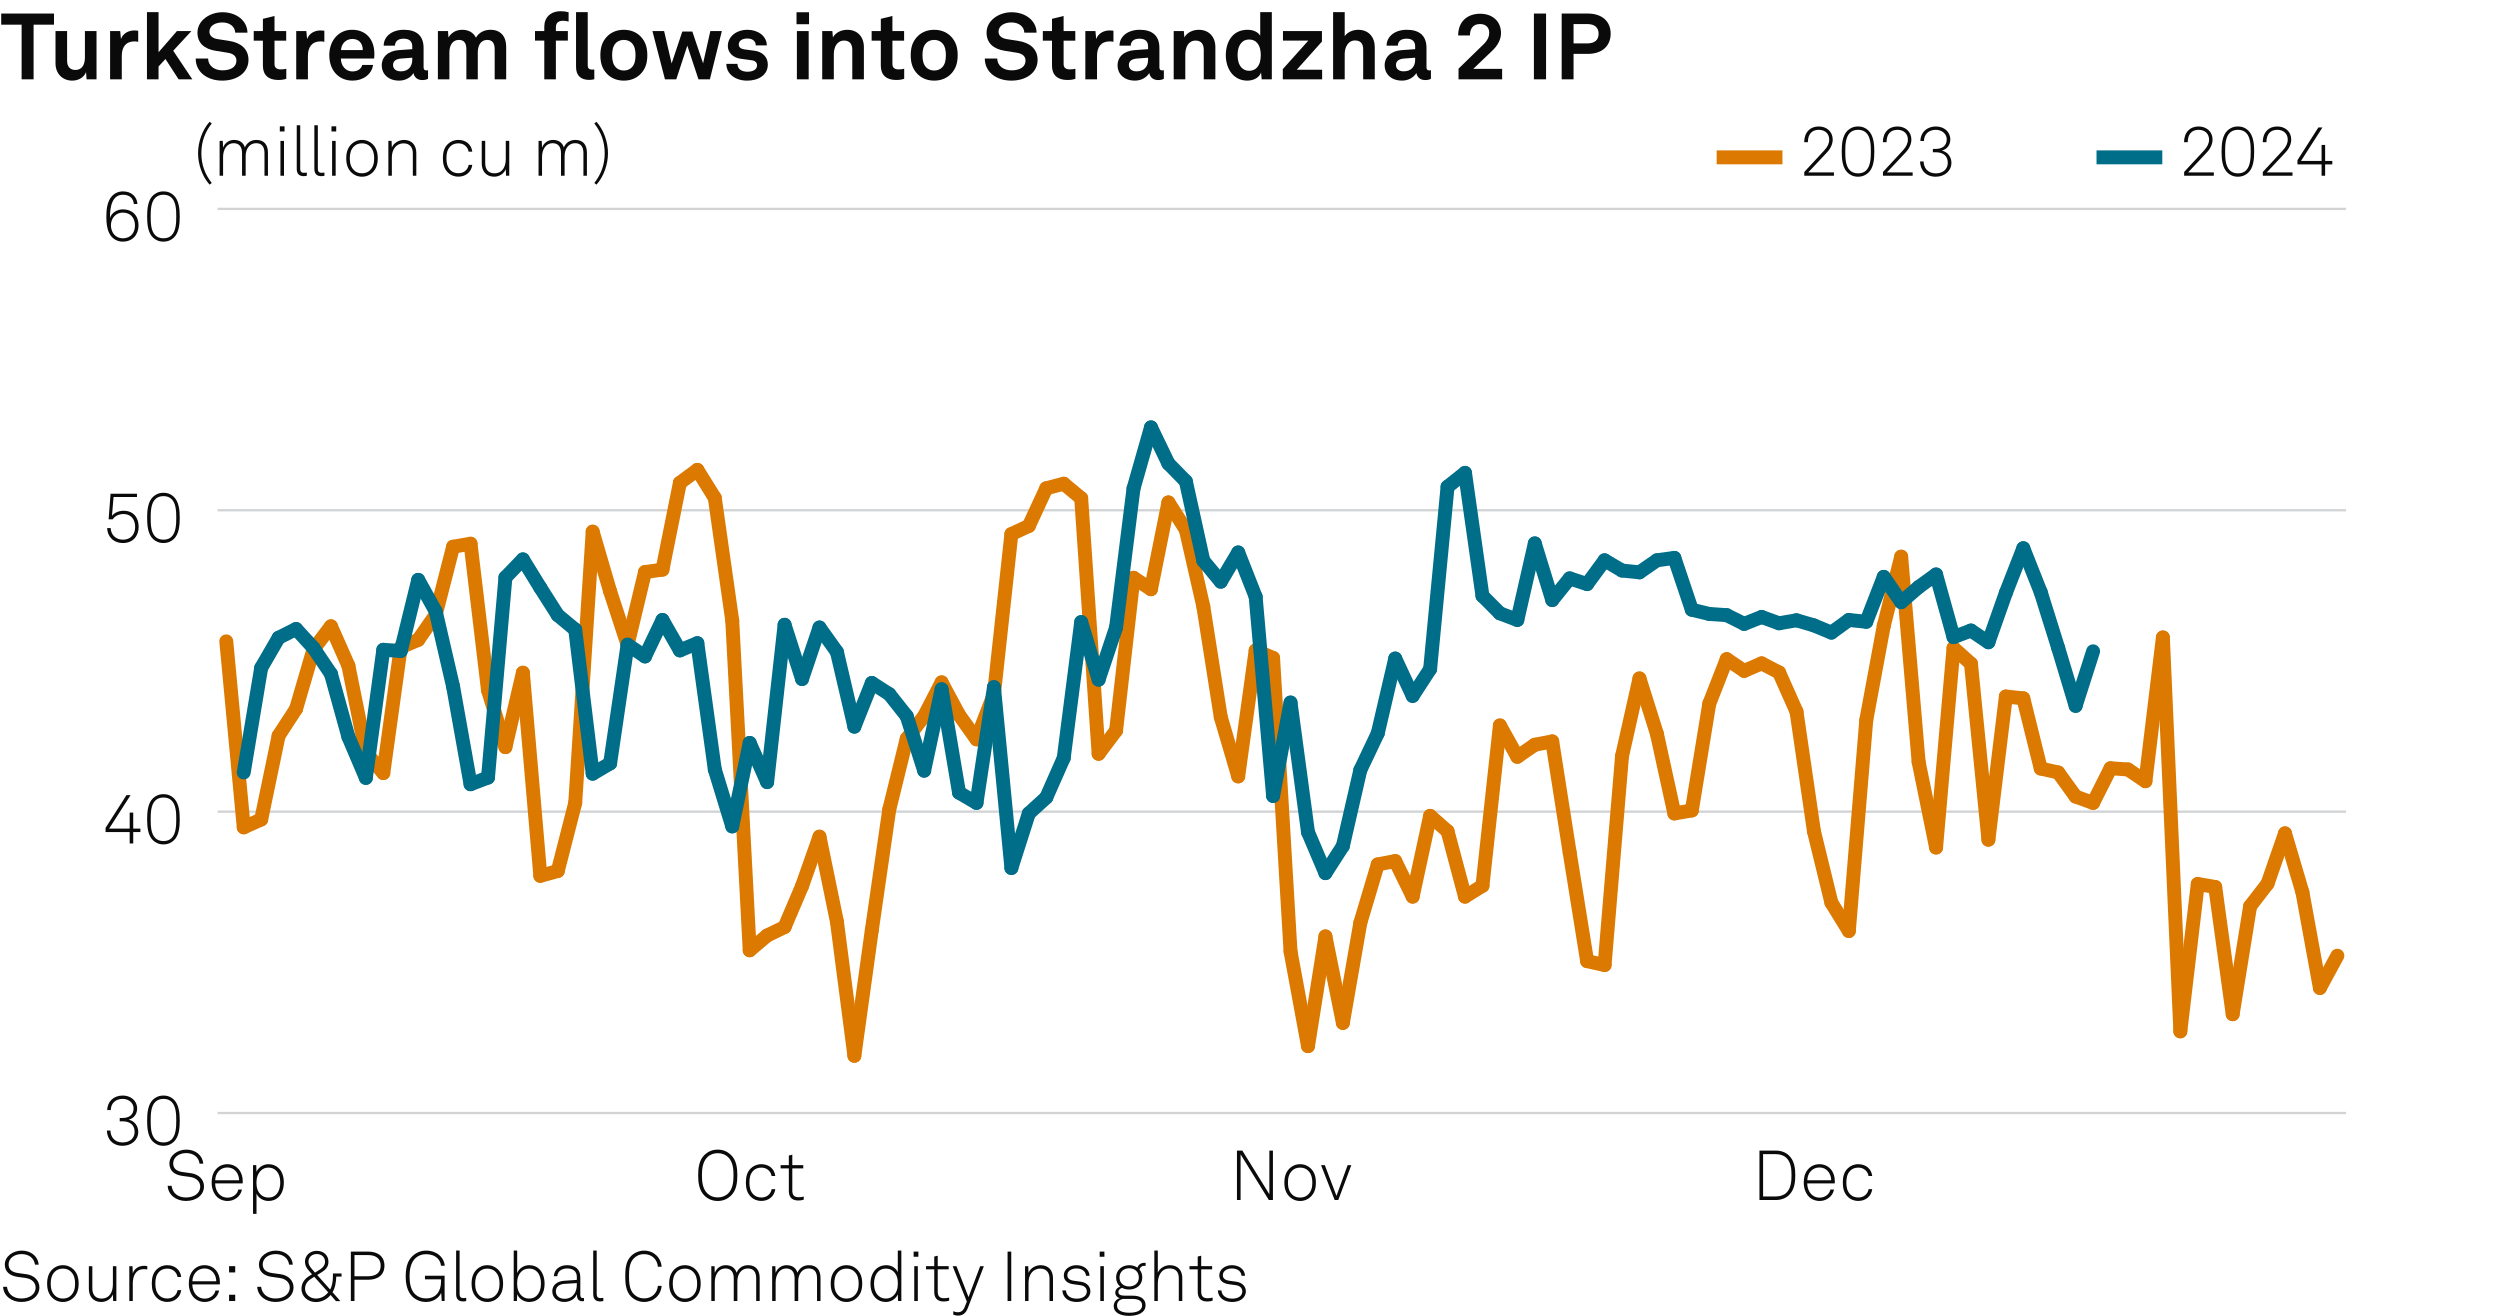 <?xml version="1.0" encoding="UTF-8"?>
<svg xmlns="http://www.w3.org/2000/svg" version="1.1" viewBox="0 0 269.291 141.732">
  <!-- Generator: Adobe Illustrator 28.7.2, SVG Export Plug-In . SVG Version: 1.2.0 Build 154)  -->
  <g>
    <g id="Background">
      <rect width="269.291" height="141.732" fill="#fff"/>
    </g>
    <g id="Graph">
      <g>
        <path d="M.13,2.658v-1.199h5.687v1.199h-2.199v5.887h-1.29V2.658H.13Z" fill="#0a0a0a"/>
        <path d="M5.979,6.826v-3.478h1.249v3.188c0,.609.29,1,.9,1,.719,0,1.019-.59,1.019-1.339v-2.849h1.25v5.197h-1.069l-.06-.78c-.22.59-.83.92-1.489.92-1.039,0-1.799-.75-1.799-1.859Z" fill="#0a0a0a"/>
        <path d="M11.859,3.348h1.089l.08.86c.24-.66.859-.93,1.469-.93.13,0,.26.01.39.03v1.2c-.1-.03-.25-.05-.399-.05-.93,0-1.37.6-1.37,1.569v2.519h-1.259V3.348Z" fill="#0a0a0a"/>
        <path d="M15.829,1.309h1.25v4.317l1.979-2.279h1.559l-1.959,2.119,2.059,3.078h-1.479l-1.419-2.189-.74.81v1.379h-1.25V1.309Z" fill="#0a0a0a"/>
        <path d="M21.079,6.306h1.339c.01.77.66,1.27,1.539,1.27s1.509-.34,1.509-1.06c0-.51-.419-.75-.909-.83l-1.359-.22c-1.169-.19-1.929-.81-1.929-1.959,0-1.279,1.299-2.189,2.699-2.189,1.469,0,2.668.89,2.688,2.199h-1.319c-.03-.68-.62-1.099-1.389-1.099-.72,0-1.389.33-1.389,1,0,.43.35.709.859.79l1.319.209c1.159.18,2.029.84,2.029,2.029,0,1.409-1.269,2.239-2.828,2.239-1.609,0-2.859-.92-2.859-2.379Z" fill="#0a0a0a"/>
        <path d="M28.319,7.086v-2.708h-.989v-1.03h.989v-1.319l1.25-.31v1.629h1.259v1.03h-1.259v2.528c0,.4.26.57.66.57.26,0,.45-.03.609-.07v1.079c-.27.1-.569.13-.869.13-1.05,0-1.649-.53-1.649-1.529Z" fill="#0a0a0a"/>
        <path d="M31.909,3.348h1.089l.08.86c.24-.66.859-.93,1.469-.93.13,0,.26.01.39.03v1.2c-.1-.03-.25-.05-.399-.05-.93,0-1.37.6-1.37,1.569v2.519h-1.259V3.348Z" fill="#0a0a0a"/>
        <path d="M36.279,8.045c-.53-.5-.81-1.25-.81-2.099,0-.83.28-1.579.8-2.079.399-.39.939-.66,1.659-.66,1.5,0,2.399,1.049,2.399,2.599,0,.2-.01.379-.03.5h-3.578c0,.709.459,1.389,1.249,1.389.57,0,.959-.29,1.05-.7h1.169c-.15,1.02-1.079,1.689-2.199,1.689-.739,0-1.289-.25-1.709-.64ZM39.077,5.396c0-.77-.45-1.199-1.119-1.199-.68,0-1.179.49-1.229,1.199h2.349Z" fill="#0a0a0a"/>
        <path d="M41.119,7.056c0-.949.7-1.579,1.859-1.659l1.429-.1v-.3c0-.49-.26-.83-.919-.83-.61,0-.919.27-.95.75h-1.209c0-.99.889-1.709,2.179-1.709,1.339,0,2.119.62,2.119,1.959v2.089c0,.24.11.33.32.33.06,0,.12-.01.16-.02v.919c-.16.09-.34.14-.62.14-.54,0-.87-.31-.95-.76-.24.42-.799.82-1.539.82-1.239,0-1.879-.78-1.879-1.629ZM44.407,6.446v-.23l-1.199.09c-.5.04-.87.23-.87.7,0,.4.31.68.83.68.85,0,1.239-.56,1.239-1.239Z" fill="#0a0a0a"/>
        <path d="M47.169,3.348h1.089l.05.69c.29-.49.79-.83,1.479-.83.729,0,1.219.33,1.479.85.31-.54.87-.85,1.569-.85,1.109,0,1.689.739,1.689,1.819v3.518h-1.239v-3.218c0-.64-.22-1.029-.81-1.029-.689,0-1.009.609-1.009,1.349v2.898h-1.229v-3.218c0-.64-.22-1.029-.81-1.029-.689,0-1.02.609-1.02,1.349v2.898h-1.239V3.348Z" fill="#0a0a0a"/>
        <path d="M58.629,4.377h-1v-1.03h1v-.479c0-.959.649-1.659,1.769-1.659.36,0,.51.03.85.11v1.009c-.14-.04-.33-.09-.6-.09-.52,0-.77.24-.77.709v.4h1.29v1.03h-1.29v4.167h-1.249v-4.167Z" fill="#0a0a0a"/>
        <path d="M62.049,7.206V1.309h1.259v5.687c0,.3.07.5.5.5.11,0,.14-.01.21-.01v1.05c-.23.05-.32.07-.55.07-.849,0-1.419-.41-1.419-1.399Z" fill="#0a0a0a"/>
        <path d="M65.329,7.896c-.42-.47-.66-1.04-.66-1.949s.24-1.479.66-1.949c.37-.42.989-.79,1.869-.79s1.5.37,1.869.79c.42.47.66,1.039.66,1.949s-.24,1.479-.66,1.949c-.37.419-.99.79-1.869.79s-1.499-.37-1.869-.79ZM68.047,7.266c.33-.33.41-.81.41-1.319s-.08-.989-.41-1.319c-.18-.18-.459-.33-.85-.33s-.669.15-.85.33c-.33.33-.41.81-.41,1.319s.08.99.41,1.319c.18.18.46.33.85.33s.67-.15.85-.33Z" fill="#0a0a0a"/>
        <path d="M77.755,3.348l-1.29,5.197h-1.229l-1.2-3.628-1.189,3.628h-1.22l-1.349-5.197h1.259l.81,3.488,1.149-3.438h1.08l1.159,3.428.78-3.478h1.239Z" fill="#0a0a0a"/>
        <path d="M78.239,6.876h1.199c0,.58.46.85,1.08.85.52,0,1.029-.2,1.029-.69,0-.28-.19-.49-.54-.54l-1.25-.17c-.859-.12-1.359-.72-1.359-1.359,0-1.059.95-1.759,2.119-1.759,1.129,0,2.079.68,2.079,1.679h-1.189c0-.479-.38-.739-.89-.739-.54,0-.939.22-.939.64,0,.37.32.49.6.53l1.109.15c.819.11,1.419.66,1.419,1.479,0,1.159-1.039,1.739-2.229,1.739-1.259,0-2.239-.71-2.239-1.809Z" fill="#0a0a0a"/>
        <path d="M87.148,1.319v1.29h-1.35v-1.29h1.35ZM87.108,3.348v5.197h-1.27V3.348h1.27Z" fill="#0a0a0a"/>
        <path d="M88.568,3.348h1.089l.06.68c.31-.56.95-.819,1.549-.819,1.109,0,1.789.77,1.789,1.859v3.478h-1.25v-3.188c0-.609-.29-.989-.87-.989-.779,0-1.119.689-1.119,1.499v2.679h-1.25V3.348Z" fill="#0a0a0a"/>
        <path d="M94.878,7.086v-2.708h-.989v-1.03h.989v-1.319l1.25-.31v1.629h1.259v1.03h-1.259v2.528c0,.4.26.57.66.57.26,0,.45-.03.609-.07v1.079c-.27.1-.569.13-.869.13-1.05,0-1.649-.53-1.649-1.529Z" fill="#0a0a0a"/>
        <path d="M98.759,7.896c-.42-.47-.66-1.04-.66-1.949s.24-1.479.66-1.949c.37-.42.989-.79,1.869-.79s1.5.37,1.869.79c.42.47.66,1.039.66,1.949s-.24,1.479-.66,1.949c-.37.419-.99.79-1.869.79s-1.499-.37-1.869-.79ZM101.477,7.266c.33-.33.41-.81.41-1.319s-.08-.989-.41-1.319c-.18-.18-.459-.33-.85-.33s-.669.15-.85.33c-.33.33-.41.81-.41,1.319s.08.99.41,1.319c.18.18.46.33.85.33s.67-.15.85-.33Z" fill="#0a0a0a"/>
        <path d="M106.079,6.306h1.339c.01.77.66,1.27,1.539,1.27s1.509-.34,1.509-1.06c0-.51-.419-.75-.909-.83l-1.359-.22c-1.169-.19-1.929-.81-1.929-1.959,0-1.279,1.299-2.189,2.699-2.189,1.469,0,2.668.89,2.688,2.199h-1.319c-.03-.68-.62-1.099-1.389-1.099-.72,0-1.389.33-1.389,1,0,.43.35.709.859.79l1.319.209c1.159.18,2.029.84,2.029,2.029,0,1.409-1.269,2.239-2.828,2.239-1.609,0-2.859-.92-2.859-2.379Z" fill="#0a0a0a"/>
        <path d="M113.318,7.086v-2.708h-.989v-1.03h.989v-1.319l1.25-.31v1.629h1.259v1.03h-1.259v2.528c0,.4.26.57.66.57.26,0,.45-.03.609-.07v1.079c-.27.1-.569.13-.869.13-1.05,0-1.649-.53-1.649-1.529Z" fill="#0a0a0a"/>
        <path d="M116.908,3.348h1.089l.08.86c.24-.66.859-.93,1.469-.93.13,0,.26.01.39.03v1.2c-.1-.03-.25-.05-.399-.05-.93,0-1.37.6-1.37,1.569v2.519h-1.259V3.348Z" fill="#0a0a0a"/>
        <path d="M120.378,7.056c0-.949.7-1.579,1.859-1.659l1.429-.1v-.3c0-.49-.26-.83-.919-.83-.61,0-.919.27-.95.75h-1.209c0-.99.889-1.709,2.179-1.709,1.339,0,2.119.62,2.119,1.959v2.089c0,.24.11.33.32.33.06,0,.12-.01.16-.02v.919c-.16.09-.34.14-.62.14-.54,0-.87-.31-.95-.76-.24.42-.799.82-1.539.82-1.239,0-1.879-.78-1.879-1.629ZM123.667,6.446v-.23l-1.199.09c-.5.04-.87.23-.87.7,0,.4.31.68.83.68.85,0,1.239-.56,1.239-1.239Z" fill="#0a0a0a"/>
        <path d="M126.428,3.348h1.089l.06.68c.31-.56.95-.819,1.549-.819,1.109,0,1.789.77,1.789,1.859v3.478h-1.25v-3.188c0-.609-.29-.989-.87-.989-.779,0-1.119.689-1.119,1.499v2.679h-1.25V3.348Z" fill="#0a0a0a"/>
        <path d="M132.928,8.175c-.6-.52-.89-1.37-.89-2.219,0-.88.271-1.669.78-2.159.39-.379.919-.589,1.559-.589.75,0,1.189.33,1.369.64V1.309h1.25v7.236h-1.09l-.07-.74c-.199.59-.85.88-1.489.88-.569,0-1.059-.2-1.419-.51ZM135.396,7.275c.3-.33.41-.799.41-1.339,0-.52-.101-.97-.39-1.31-.2-.24-.48-.37-.86-.37-.39,0-.669.14-.869.39-.28.35-.38.79-.38,1.29s.11,1,.41,1.329c.199.22.47.36.839.36s.65-.14.84-.35Z" fill="#0a0a0a"/>
        <path d="M140.927,4.377h-2.729v-1.03h4.197v1.129l-2.718,3.039h2.738v1.029h-4.237v-1.1l2.748-3.068Z" fill="#0a0a0a"/>
        <path d="M144.847,1.309v2.588c.3-.45.91-.689,1.449-.689,1.14,0,1.789.799,1.789,1.869v3.468h-1.249v-3.238c0-.6-.27-.949-.89-.949-.749,0-1.1.77-1.1,1.429v2.758h-1.249V1.309h1.249Z" fill="#0a0a0a"/>
        <path d="M149.148,7.056c0-.949.699-1.579,1.859-1.659l1.429-.1v-.3c0-.49-.26-.83-.92-.83-.609,0-.919.27-.949.75h-1.209c0-.99.89-1.709,2.179-1.709,1.339,0,2.119.62,2.119,1.959v2.089c0,.24.109.33.319.33.061,0,.12-.01.16-.02v.919c-.16.09-.34.14-.62.14-.539,0-.869-.31-.949-.76-.24.42-.8.82-1.539.82-1.239,0-1.879-.78-1.879-1.629ZM152.437,6.446v-.23l-1.199.09c-.5.04-.87.23-.87.7,0,.4.311.68.83.68.85,0,1.239-.56,1.239-1.239Z" fill="#0a0a0a"/>
        <path d="M157.107,7.396l2.689-2.619c.479-.459.619-.889.619-1.239,0-.609-.399-.949-.989-.949-.79,0-1.09.54-1.09,1.229h-1.269c0-1.439.929-2.338,2.378-2.338,1.27,0,2.239.77,2.239,2.089,0,.709-.39,1.359-.92,1.869l-2.068,1.979h3.108v1.129h-4.698v-1.149Z" fill="#0a0a0a"/>
        <path d="M166.536,1.459v7.086h-1.309V1.459h1.309Z" fill="#0a0a0a"/>
        <path d="M171.016,1.459c1.63,0,2.479.909,2.479,2.168s-.849,2.179-2.479,2.179h-1.519v2.738h-1.279V1.459h2.798ZM172.195,3.638c0-.65-.39-1.049-1.249-1.049h-1.449v2.089h1.449c.859,0,1.249-.39,1.249-1.04Z" fill="#0a0a0a"/>
      </g>
      <g>
        <path d="M21.336,16.505c0-1.171.428-2.478,1.239-3.386l.233.18c-.736.946-1.119,1.974-1.119,3.206s.383,2.26,1.119,3.206l-.233.18c-.811-.908-1.239-2.215-1.239-3.386Z" fill="#0a0a0a"/>
        <path d="M23.654,15.177h.345l.03.735c.172-.503.63-.841,1.179-.841.646,0,1.021.331,1.171.811.203-.465.608-.811,1.239-.811.878,0,1.246.578,1.246,1.381v2.478h-.375v-2.432c0-.661-.255-1.074-.908-1.074-.706,0-1.119.623-1.119,1.381v2.125h-.39v-2.432c0-.661-.286-1.074-.909-1.074-.721,0-1.133.676-1.133,1.479v2.027h-.375v-3.753Z" fill="#0a0a0a"/>
        <path d="M30.651,13.607v.556h-.511v-.556h.511ZM30.591,15.177v3.753h-.383v-3.753h.383Z" fill="#0a0a0a"/>
        <path d="M31.963,18.18v-4.685h.375v4.669c0,.255.075.45.39.45.15,0,.218-.007.323-.022v.338c-.083.022-.18.045-.337.045-.48,0-.751-.248-.751-.795Z" fill="#0a0a0a"/>
        <path d="M33.861,18.18v-4.685h.375v4.669c0,.255.075.45.39.45.15,0,.218-.007.323-.022v.338c-.083.022-.18.045-.337.045-.48,0-.751-.248-.751-.795Z" fill="#0a0a0a"/>
        <path d="M36.216,13.607v.556h-.51v-.556h.51ZM36.156,15.177v3.753h-.383v-3.753h.383Z" fill="#0a0a0a"/>
        <path d="M37.866,18.592c-.413-.398-.57-.893-.57-1.539,0-.638.157-1.141.57-1.539.271-.255.646-.443,1.126-.443s.856.188,1.126.443c.413.398.571.901.571,1.539,0,.646-.158,1.141-.571,1.539-.27.255-.646.443-1.126.443s-.855-.188-1.126-.443ZM39.855,18.337c.353-.345.451-.788.451-1.284,0-.488-.098-.938-.451-1.284-.203-.203-.488-.33-.863-.33s-.661.127-.863.33c-.353.345-.45.796-.45,1.284,0,.496.098.938.45,1.284.203.203.488.331.863.331s.661-.127.863-.331Z" fill="#0a0a0a"/>
        <path d="M41.833,15.177h.345l.03.721c.195-.518.781-.826,1.306-.826.856,0,1.329.571,1.329,1.404v2.455h-.375v-2.417c0-.63-.323-1.073-.991-1.073-.833,0-1.269.69-1.269,1.524v1.967h-.375v-3.753Z" fill="#0a0a0a"/>
        <path d="M48.246,18.585c-.398-.398-.541-.894-.541-1.532,0-.646.135-1.148.541-1.539.27-.263.653-.443,1.133-.443.796,0,1.404.488,1.494,1.269h-.398c-.083-.518-.511-.901-1.096-.901-.368,0-.661.12-.863.323-.353.353-.428.795-.428,1.291,0,.488.083.931.435,1.284.203.203.496.323.863.323.586,0,1.014-.383,1.096-.901h.391c-.098.773-.706,1.269-1.494,1.269-.48,0-.863-.173-1.133-.443Z" fill="#0a0a0a"/>
        <path d="M51.891,17.602v-2.425h.375v2.402c0,.653.323,1.088.983,1.088.871,0,1.231-.698,1.231-1.539v-1.952h.375v3.753h-.345l-.03-.706c-.21.495-.69.811-1.254.811-.848,0-1.336-.593-1.336-1.434Z" fill="#0a0a0a"/>
        <path d="M58.01,15.177h.345l.03.735c.172-.503.63-.841,1.179-.841.646,0,1.021.331,1.171.811.203-.465.608-.811,1.239-.811.878,0,1.246.578,1.246,1.381v2.478h-.375v-2.432c0-.661-.255-1.074-.908-1.074-.706,0-1.119.623-1.119,1.381v2.125h-.39v-2.432c0-.661-.286-1.074-.909-1.074-.721,0-1.133.676-1.133,1.479v2.027h-.375v-3.753Z" fill="#0a0a0a"/>
        <path d="M64.018,19.711c.735-.946,1.118-1.975,1.118-3.206s-.383-2.26-1.118-3.206l.232-.18c.811.908,1.239,2.214,1.239,3.386s-.428,2.478-1.239,3.386l-.232-.18Z" fill="#0a0a0a"/>
      </g>
      <g>
        <path d="M.331,138.608h.42c.09.766.676,1.262,1.547,1.262.863,0,1.539-.436,1.539-1.187,0-.503-.398-.924-1.036-1.014l-.901-.128c-.811-.112-1.381-.532-1.381-1.336,0-.863.871-1.494,1.817-1.494,1.028,0,1.764.646,1.832,1.517h-.398c-.105-.751-.706-1.141-1.449-1.141-.781,0-1.396.458-1.396,1.104,0,.615.443.855,1.014.938l.916.127c.818.113,1.389.676,1.389,1.412,0,.945-.833,1.576-1.944,1.576-1.059,0-1.922-.661-1.967-1.637Z" fill="#0a0a0a"/>
        <path d="M5.648,139.802c-.413-.397-.571-.893-.571-1.539,0-.638.158-1.141.571-1.539.27-.255.646-.442,1.126-.442s.856.188,1.126.442c.413.398.57.901.57,1.539,0,.646-.158,1.142-.57,1.539-.271.256-.646.443-1.126.443s-.856-.188-1.126-.443ZM7.638,139.547c.353-.346.451-.788.451-1.284,0-.487-.098-.938-.451-1.283-.203-.203-.488-.33-.863-.33s-.661.127-.863.33c-.353.345-.45.796-.45,1.283,0,.496.097.938.45,1.284.203.203.488.33.863.33s.661-.127.863-.33Z" fill="#0a0a0a"/>
        <path d="M9.571,138.812v-2.425h.375v2.402c0,.652.323,1.088.983,1.088.871,0,1.231-.698,1.231-1.539v-1.951h.375v3.753h-.345l-.03-.705c-.21.495-.69.811-1.254.811-.848,0-1.336-.593-1.336-1.434Z" fill="#0a0a0a"/>
        <path d="M13.928,136.387h.345l.03.772c.165-.525.675-.811,1.208-.811.113,0,.24,0,.353.038v.36c-.12-.03-.248-.038-.368-.038-.871,0-1.193.721-1.193,1.554v1.877h-.375v-3.753Z" fill="#0a0a0a"/>
        <path d="M16.891,139.795c-.398-.398-.541-.894-.541-1.532,0-.646.135-1.148.541-1.539.27-.263.653-.442,1.133-.442.796,0,1.404.488,1.494,1.269h-.398c-.083-.518-.511-.9-1.096-.9-.368,0-.661.12-.863.322-.353.353-.428.796-.428,1.291,0,.488.083.932.435,1.284.203.203.496.323.863.323.586,0,1.014-.384,1.096-.901h.391c-.098.773-.706,1.269-1.494,1.269-.48,0-.863-.173-1.133-.442Z" fill="#0a0a0a"/>
        <path d="M20.836,139.72c-.308-.36-.496-.871-.496-1.441,0-.474.075-.938.375-1.337.323-.428.766-.66,1.314-.66,1.036,0,1.659.826,1.659,1.824,0,.09,0,.143-.007.248h-2.965c.015.833.503,1.531,1.344,1.531.593,0,1.059-.391,1.148-.871h.391c-.113.706-.789,1.231-1.539,1.231-.541,0-.976-.24-1.224-.525ZM23.298,138.016c-.015-.714-.458-1.382-1.269-1.382-.796,0-1.292.646-1.307,1.382h2.575Z" fill="#0a0a0a"/>
        <path d="M25.336,136.387v.675h-.661v-.675h.661ZM25.336,139.464v.676h-.661v-.676h.661Z" fill="#0a0a0a"/>
        <path d="M27.705,138.608h.421c.09.766.675,1.262,1.546,1.262.863,0,1.539-.436,1.539-1.187,0-.503-.398-.924-1.036-1.014l-.901-.128c-.811-.112-1.381-.532-1.381-1.336,0-.863.871-1.494,1.817-1.494,1.028,0,1.764.646,1.832,1.517h-.398c-.105-.751-.706-1.141-1.449-1.141-.781,0-1.396.458-1.396,1.104,0,.615.443.855,1.014.938l.916.127c.818.113,1.389.676,1.389,1.412,0,.945-.833,1.576-1.944,1.576-1.059,0-1.922-.661-1.967-1.637Z" fill="#0a0a0a"/>
        <path d="M32.475,138.834c0-.594.292-1.036.795-1.359l.338-.218-.345-.39c-.285-.323-.413-.608-.413-.969,0-.661.541-1.164,1.269-1.164.713,0,1.261.458,1.261,1.179,0,.519-.278.841-.683,1.097l-.526.33,1.389,1.562c.203-.323.3-.849.3-1.404v-.322h.931v.338h-.57c-.008.54-.135,1.291-.405,1.674l.855.969h-.48l-.578-.669c-.36.451-.938.767-1.591.767-.826,0-1.546-.571-1.546-1.419ZM35.35,139.201l-1.501-1.674-.338.218c-.39.248-.653.601-.653,1.066,0,.623.556,1.065,1.164,1.065.585,0,1.036-.285,1.329-.676ZM34.509,136.717c.285-.181.503-.466.503-.804,0-.495-.375-.833-.893-.833-.473,0-.894.308-.894.818,0,.285.135.518.36.78l.345.405.578-.367Z" fill="#0a0a0a"/>
        <path d="M39.662,134.817c.983,0,1.749.473,1.749,1.517s-.766,1.517-1.749,1.517h-1.479v2.289h-.391v-5.322h1.87ZM41.006,136.334c0-.826-.593-1.142-1.366-1.142h-1.457v2.282h1.457c.773,0,1.366-.315,1.366-1.141Z" fill="#0a0a0a"/>
        <path d="M44.431,139.675c-.593-.571-.729-1.435-.729-2.192,0-.766.12-1.614.729-2.185.353-.33.855-.586,1.456-.586.571,0,1.051.173,1.396.458.36.293.585.706.623,1.171h-.405c-.03-.322-.158-.585-.36-.788-.3-.3-.75-.458-1.246-.458-.48,0-.871.173-1.156.443-.518.495-.623,1.291-.623,1.944,0,.646.098,1.486.63,1.959.3.271.684.421,1.141.421,1.089,0,1.622-.773,1.622-1.84v-.218h-1.734v-.383h2.117v2.718h-.308l-.06-.878c-.248.556-.856.983-1.637.983-.601,0-1.111-.24-1.456-.57Z" fill="#0a0a0a"/>
        <path d="M49.132,139.39v-4.685h.375v4.669c0,.256.075.45.39.45.15,0,.218-.007.323-.022v.338c-.083.022-.181.045-.338.045-.48,0-.751-.247-.751-.795Z" fill="#0a0a0a"/>
        <path d="M51.368,139.802c-.413-.397-.57-.893-.57-1.539,0-.638.157-1.141.57-1.539.271-.255.646-.442,1.126-.442s.856.188,1.126.442c.413.398.571.901.571,1.539,0,.646-.158,1.142-.571,1.539-.27.256-.646.443-1.126.443s-.855-.188-1.126-.443ZM53.357,139.547c.353-.346.451-.788.451-1.284,0-.487-.098-.938-.451-1.283-.203-.203-.488-.33-.863-.33s-.661.127-.863.33c-.353.345-.45.796-.45,1.283,0,.496.098.938.45,1.284.203.203.488.33.863.33s.661-.127.863-.33Z" fill="#0a0a0a"/>
        <path d="M55.71,139.404l-.03.735h-.345v-5.435h.375v2.425c.195-.519.743-.849,1.291-.849.451,0,.803.15,1.059.391.405.375.601.976.601,1.599,0,.653-.203,1.254-.638,1.622-.255.218-.585.353-1.028.353-.518,0-1.089-.315-1.284-.841ZM57.76,139.614c.353-.315.51-.811.51-1.352,0-.487-.12-.976-.428-1.283-.203-.203-.473-.33-.841-.33-.353,0-.616.112-.811.292-.353.323-.488.767-.488,1.321,0,.519.143.991.496,1.314.195.18.451.3.788.3.331,0,.586-.098.773-.263Z" fill="#0a0a0a"/>
        <path d="M59.49,139.097c0-.668.51-1.081,1.261-1.134l1.382-.098v-.33c0-.631-.458-.901-1.036-.901-.563,0-1.029.271-1.066.834h-.375c.052-.773.676-1.187,1.426-1.187.856,0,1.426.42,1.426,1.283v1.854c0,.256.038.405.293.405.03,0,.075,0,.105-.007v.33c-.052.015-.12.022-.18.022-.465,0-.593-.353-.593-.751-.203.533-.773.826-1.352.826-.728,0-1.291-.443-1.291-1.148ZM62.132,138.405v-.194l-1.344.082c-.578.038-.916.353-.916.796,0,.525.405.811.938.811.946,0,1.321-.766,1.321-1.494Z" fill="#0a0a0a"/>
        <path d="M63.899,139.39v-4.685h.375v4.669c0,.256.075.45.39.45.15,0,.218-.007.323-.022v.338c-.083.022-.18.045-.337.045-.48,0-.751-.247-.751-.795Z" fill="#0a0a0a"/>
        <path d="M67.973,139.659c-.571-.578-.623-1.426-.623-2.185s.052-1.599.623-2.177c.368-.368.893-.586,1.404-.586,1.021,0,1.802.714,1.892,1.734h-.405c-.067-.788-.646-1.352-1.486-1.352-.473,0-.833.173-1.119.466-.48.495-.503,1.276-.503,1.914s.03,1.427.51,1.922c.293.301.668.466,1.111.466.841,0,1.419-.563,1.486-1.352h.405c-.083,1.044-.893,1.734-1.892,1.734-.511,0-1.036-.218-1.404-.586Z" fill="#0a0a0a"/>
        <path d="M72.652,139.802c-.413-.397-.571-.893-.571-1.539,0-.638.158-1.141.571-1.539.27-.255.646-.442,1.126-.442s.856.188,1.126.442c.413.398.57.901.57,1.539,0,.646-.158,1.142-.57,1.539-.271.256-.646.443-1.126.443s-.856-.188-1.126-.443ZM74.642,139.547c.353-.346.451-.788.451-1.284,0-.487-.098-.938-.451-1.283-.203-.203-.488-.33-.863-.33s-.661.127-.863.33c-.353.345-.45.796-.45,1.283,0,.496.097.938.45,1.284.203.203.488.33.863.33s.661-.127.863-.33Z" fill="#0a0a0a"/>
        <path d="M76.62,136.387h.345l.03.735c.172-.503.63-.841,1.178-.841.646,0,1.021.33,1.171.811.203-.465.608-.811,1.239-.811.878,0,1.246.578,1.246,1.381v2.478h-.375v-2.432c0-.661-.255-1.074-.908-1.074-.706,0-1.119.623-1.119,1.382v2.124h-.39v-2.432c0-.661-.286-1.074-.909-1.074-.721,0-1.133.676-1.133,1.479v2.026h-.375v-3.753Z" fill="#0a0a0a"/>
        <path d="M83.174,136.387h.345l.03.735c.172-.503.63-.841,1.178-.841.646,0,1.021.33,1.171.811.203-.465.608-.811,1.239-.811.878,0,1.246.578,1.246,1.381v2.478h-.375v-2.432c0-.661-.255-1.074-.908-1.074-.706,0-1.119.623-1.119,1.382v2.124h-.39v-2.432c0-.661-.286-1.074-.909-1.074-.721,0-1.133.676-1.133,1.479v2.026h-.375v-3.753Z" fill="#0a0a0a"/>
        <path d="M90.052,139.802c-.413-.397-.57-.893-.57-1.539,0-.638.157-1.141.57-1.539.271-.255.646-.442,1.126-.442s.856.188,1.126.442c.413.398.571.901.571,1.539,0,.646-.158,1.142-.571,1.539-.27.256-.646.443-1.126.443s-.855-.188-1.126-.443ZM92.042,139.547c.353-.346.451-.788.451-1.284,0-.487-.098-.938-.451-1.283-.203-.203-.488-.33-.863-.33s-.661.127-.863.33c-.353.345-.45.796-.45,1.283,0,.496.098.938.45,1.284.203.203.488.33.863.33s.661-.127.863-.33Z" fill="#0a0a0a"/>
        <path d="M94.395,139.885c-.436-.368-.631-.969-.631-1.614,0-.615.195-1.193.601-1.576.263-.248.631-.413,1.096-.413.608,0,1.073.338,1.246.758v-2.334h.383v5.435h-.353l-.03-.713c-.21.503-.758.818-1.276.818-.443,0-.781-.143-1.036-.36ZM96.226,139.569c.353-.323.488-.788.488-1.307,0-.555-.128-.99-.48-1.313-.195-.18-.458-.3-.811-.3-.36,0-.638.127-.841.338-.3.314-.436.795-.436,1.275,0,.533.15,1.044.511,1.344.195.166.458.271.781.271.338,0,.593-.127.788-.308Z" fill="#0a0a0a"/>
        <path d="M98.924,134.817v.556h-.511v-.556h.511ZM98.864,136.387v3.753h-.383v-3.753h.383Z" fill="#0a0a0a"/>
        <path d="M100.634,139.164v-2.433h-.886v-.345h.886v-1.036l.375-.091v1.127h1.179v.345h-1.179v2.38c0,.413.127.729.675.729.203,0,.36-.022.556-.067v.33c-.188.06-.375.09-.585.09-.736,0-1.021-.428-1.021-1.028Z" fill="#0a0a0a"/>
        <path d="M102.681,141.604v-.367c.135.067.3.112.488.112.36,0,.586-.165.758-.601l.218-.548-1.531-3.813h.413l1.299,3.333,1.254-3.333h.398l-1.719,4.489c-.233.607-.571.833-1.066.833-.24,0-.451-.067-.511-.105Z" fill="#0a0a0a"/>
        <path d="M108.929,134.817v5.322h-.397v-5.322h.397Z" fill="#0a0a0a"/>
        <path d="M110.414,136.387h.346l.029.721c.195-.519.781-.826,1.307-.826.855,0,1.329.57,1.329,1.403v2.455h-.376v-2.417c0-.631-.322-1.073-.991-1.073-.833,0-1.269.69-1.269,1.523v1.967h-.375v-3.753Z" fill="#0a0a0a"/>
        <path d="M114.433,138.999h.383c.061.615.548.886,1.164.886.623,0,1.088-.271,1.088-.781,0-.33-.232-.607-.69-.668l-.729-.098c-.63-.082-1.059-.383-1.059-.953,0-.668.646-1.104,1.352-1.104.811,0,1.396.466,1.419,1.141h-.375c-.053-.54-.496-.788-1.044-.788s-.969.293-.969.714c0,.308.166.54.729.615l.713.098c.706.098,1.036.57,1.036,1.021,0,.766-.69,1.164-1.471,1.164-.894,0-1.51-.473-1.547-1.246Z" fill="#0a0a0a"/>
        <path d="M118.963,134.817v.556h-.51v-.556h.51ZM118.904,136.387v3.753h-.383v-3.753h.383Z" fill="#0a0a0a"/>
        <path d="M119.968,140.673c0-.391.256-.729.661-.841-.285-.06-.496-.308-.496-.586,0-.314.218-.548.526-.66-.271-.226-.436-.563-.436-.983,0-.811.646-1.321,1.403-1.321.338,0,.646.098.901.263.09-.33.397-.518.735-.518.045,0,.105.007.143.015v.315c-.037-.008-.098-.008-.143-.008-.271,0-.465.15-.518.405.188.218.3.503.3.849,0,.811-.638,1.299-1.419,1.299-.285,0-.548-.061-.766-.181-.202.083-.391.226-.391.451,0,.345.376.39.676.39h.773c.578,0,.938.098,1.193.338.181.173.286.376.286.691,0,.841-.879,1.148-1.772,1.148-.923,0-1.659-.323-1.659-1.066ZM123.024,140.605c0-.541-.488-.69-1.073-.69h-1.006c-.338.082-.623.285-.623.721,0,.585.653.766,1.313.766.713,0,1.389-.181,1.389-.796ZM122.671,137.603c0-.623-.458-.991-1.044-.991-.562,0-1.036.368-1.036.991,0,.615.451.969,1.036.969s1.044-.354,1.044-.969Z" fill="#0a0a0a"/>
        <path d="M124.716,134.705v2.372c.211-.48.766-.796,1.292-.796.855,0,1.344.54,1.344,1.381v2.478h-.376v-2.455c0-.66-.315-1.051-.991-1.051-.915,0-1.269.818-1.269,1.629v1.877h-.375v-5.435h.375Z" fill="#0a0a0a"/>
        <path d="M129.014,139.164v-2.433h-.886v-.345h.886v-1.036l.375-.091v1.127h1.179v.345h-1.179v2.38c0,.413.128.729.676.729.203,0,.36-.022.556-.067v.33c-.188.06-.375.09-.585.09-.736,0-1.021-.428-1.021-1.028Z" fill="#0a0a0a"/>
        <path d="M131.181,138.999h.383c.061.615.548.886,1.164.886.623,0,1.088-.271,1.088-.781,0-.33-.232-.607-.69-.668l-.729-.098c-.63-.082-1.059-.383-1.059-.953,0-.668.646-1.104,1.352-1.104.811,0,1.396.466,1.419,1.141h-.375c-.053-.54-.496-.788-1.044-.788s-.969.293-.969.714c0,.308.166.54.729.615l.713.098c.706.098,1.036.57,1.036,1.021,0,.766-.69,1.164-1.471,1.164-.894,0-1.51-.473-1.547-1.246Z" fill="#0a0a0a"/>
      </g>
      <g>
        <path d="M235.265,18.525l2.17-2.342c.345-.375.518-.751.518-1.141,0-.616-.42-1.059-1.134-1.059-.743,0-1.163.488-1.163,1.336h-.398c0-1.051.639-1.697,1.562-1.697.856,0,1.51.548,1.51,1.419,0,.465-.226.961-.601,1.359l-2.035,2.169h2.771v.36h-3.198v-.405Z" fill="#0a0a0a"/>
        <path d="M239.945,18.607c-.562-.518-.646-1.457-.646-2.282,0-.818.083-1.757.646-2.275.256-.232.608-.428,1.111-.428s.863.188,1.111.428c.556.533.646,1.457.646,2.275,0,.826-.083,1.764-.646,2.282-.248.232-.608.428-1.111.428s-.855-.195-1.111-.428ZM241.92,18.367c.488-.458.519-1.359.519-2.042,0-.676-.023-1.577-.519-2.035-.202-.188-.473-.308-.863-.308-.383,0-.66.127-.855.308-.496.458-.519,1.359-.519,2.035,0,.683.022,1.584.519,2.042.195.18.473.308.855.308.391,0,.668-.12.863-.308Z" fill="#0a0a0a"/>
        <path d="M243.74,18.525l2.169-2.342c.346-.375.519-.751.519-1.141,0-.616-.421-1.059-1.134-1.059-.743,0-1.164.488-1.164,1.336h-.397c0-1.051.638-1.697,1.562-1.697.855,0,1.509.548,1.509,1.419,0,.465-.225.961-.601,1.359l-2.034,2.169h2.771v.36h-3.198v-.405Z" fill="#0a0a0a"/>
        <path d="M250.072,17.707h-2.598v-.451l2.252-3.528h.443l-2.312,3.604h2.215v-1.719h.383v1.719h.773v.375h-.773v1.224h-.383v-1.224Z" fill="#0a0a0a"/>
      </g>
      <line x1="225.83" y1="16.949" x2="232.916" y2="16.949" fill="none" stroke="#006d89" stroke-miterlimit="10" stroke-width="1.5"/>
      <g>
        <path d="M194.349,18.525l2.169-2.342c.346-.375.519-.751.519-1.141,0-.616-.421-1.059-1.134-1.059-.743,0-1.164.488-1.164,1.336h-.397c0-1.051.638-1.697,1.562-1.697.855,0,1.509.548,1.509,1.419,0,.465-.226.961-.601,1.359l-2.034,2.169h2.77v.36h-3.197v-.405Z" fill="#0a0a0a"/>
        <path d="M199.029,18.607c-.563-.518-.646-1.457-.646-2.282,0-.818.082-1.757.646-2.275.255-.232.607-.428,1.11-.428s.864.188,1.111.428c.556.533.646,1.457.646,2.275,0,.826-.082,1.764-.646,2.282-.247.232-.607.428-1.111.428s-.855-.195-1.11-.428ZM201.004,18.367c.487-.458.518-1.359.518-2.042,0-.676-.022-1.577-.518-2.035-.203-.188-.474-.308-.864-.308-.383,0-.66.127-.855.308-.495.458-.518,1.359-.518,2.035,0,.683.022,1.584.518,2.042.195.18.473.308.855.308.391,0,.669-.12.864-.308Z" fill="#0a0a0a"/>
        <path d="M202.823,18.525l2.17-2.342c.345-.375.518-.751.518-1.141,0-.616-.42-1.059-1.134-1.059-.743,0-1.163.488-1.163,1.336h-.398c0-1.051.639-1.697,1.562-1.697.856,0,1.51.548,1.51,1.419,0,.465-.226.961-.601,1.359l-2.035,2.169h2.771v.36h-3.198v-.405Z" fill="#0a0a0a"/>
        <path d="M206.82,17.391h.383c.008.661.421,1.284,1.314,1.284.795,0,1.291-.473,1.291-1.133,0-.781-.525-1.141-1.313-1.141h-.293v-.36h.293c.713,0,1.201-.331,1.201-1.029,0-.601-.533-1.028-1.172-1.028-.796,0-1.276.503-1.283,1.201h-.383c.015-.931.705-1.562,1.666-1.562.871,0,1.555.563,1.555,1.389,0,.563-.309,1.051-.909,1.209.653.158,1.029.698,1.029,1.321,0,.863-.729,1.494-1.682,1.494-1.059,0-1.675-.698-1.697-1.644Z" fill="#0a0a0a"/>
      </g>
      <line x1="184.913" y1="16.949" x2="192" y2="16.949" fill="none" stroke="#dc7900" stroke-miterlimit="10" stroke-width="1.5"/>
      <line x1="23.435" y1="119.891" x2="252.71" y2="119.891" fill="none"/>
      <g>
        <g>
          <g>
            <path d="M11.513,121.776h.383c.007.661.42,1.284,1.314,1.284.796,0,1.291-.474,1.291-1.134,0-.781-.525-1.142-1.313-1.142h-.293v-.36h.293c.713,0,1.201-.33,1.201-1.028,0-.601-.533-1.028-1.171-1.028-.796,0-1.276.503-1.284,1.201h-.383c.015-.931.706-1.562,1.667-1.562.871,0,1.554.562,1.554,1.389,0,.563-.308,1.051-.909,1.209.653.157,1.029.698,1.029,1.321,0,.863-.729,1.494-1.682,1.494-1.059,0-1.674-.698-1.697-1.645Z" fill="#0a0a0a"/>
            <path d="M16.494,122.992c-.563-.518-.646-1.456-.646-2.282,0-.817.083-1.756.646-2.274.255-.232.608-.428,1.111-.428s.864.188,1.111.428c.556.533.646,1.457.646,2.274,0,.826-.083,1.765-.646,2.282-.248.233-.608.429-1.111.429s-.855-.195-1.111-.429ZM18.468,122.752c.488-.457.518-1.358.518-2.042,0-.675-.023-1.576-.518-2.034-.203-.188-.473-.308-.864-.308-.383,0-.66.128-.855.308-.496.458-.518,1.359-.518,2.034,0,.684.022,1.585.518,2.042.195.181.473.309.855.309.391,0,.668-.12.864-.309Z" fill="#0a0a0a"/>
          </g>
          <g>
            <path d="M13.968,89.628h-2.598v-.45l2.252-3.528h.443l-2.312,3.604h2.215v-1.72h.383v1.72h.773v.375h-.773v1.224h-.383v-1.224Z" fill="#0a0a0a"/>
            <path d="M16.494,90.528c-.563-.518-.646-1.456-.646-2.282,0-.818.083-1.756.646-2.274.255-.232.608-.428,1.111-.428s.864.188,1.111.428c.556.533.646,1.456.646,2.274,0,.826-.083,1.765-.646,2.282-.248.233-.608.429-1.111.429s-.855-.195-1.111-.429ZM18.468,90.288c.488-.458.518-1.358.518-2.042,0-.675-.023-1.576-.518-2.034-.203-.188-.473-.308-.864-.308-.383,0-.66.128-.855.308-.496.458-.518,1.359-.518,2.034,0,.684.022,1.584.518,2.042.195.181.473.309.855.309.391,0,.668-.12.864-.309Z" fill="#0a0a0a"/>
          </g>
          <g>
            <path d="M11.543,56.879h.375c.038.735.548,1.253,1.336,1.253.833,0,1.306-.585,1.306-1.374,0-.758-.413-1.389-1.246-1.389-.465,0-.923.18-1.171.571h-.443l.21-2.755h2.845v.353h-2.522l-.172,2.027c.285-.368.788-.548,1.253-.548,1.074,0,1.622.75,1.622,1.742,0,.946-.593,1.734-1.682,1.734-1.036,0-1.689-.698-1.711-1.614Z" fill="#0a0a0a"/>
            <path d="M16.494,58.065c-.563-.518-.646-1.457-.646-2.282,0-.818.083-1.757.646-2.275.255-.232.608-.428,1.111-.428s.864.188,1.111.428c.556.533.646,1.457.646,2.275,0,.826-.083,1.764-.646,2.282-.248.233-.608.428-1.111.428s-.855-.195-1.111-.428ZM18.468,57.825c.488-.458.518-1.359.518-2.042,0-.676-.023-1.577-.518-2.035-.203-.188-.473-.308-.864-.308-.383,0-.66.127-.855.308-.496.458-.518,1.359-.518,2.035,0,.683.022,1.584.518,2.042.195.18.473.308.855.308.391,0,.668-.12.864-.308Z" fill="#0a0a0a"/>
          </g>
          <g>
            <path d="M11.934,25.391c-.397-.533-.48-1.329-.48-2.072,0-.796.105-1.659.616-2.207.248-.263.638-.496,1.179-.496.878,0,1.509.541,1.554,1.359h-.383c-.053-.601-.451-.999-1.171-.999-1.164,0-1.404,1.254-1.404,2.492.188-.548.758-.916,1.374-.916,1.081,0,1.704.698,1.704,1.727,0,.961-.616,1.749-1.697,1.749-.608,0-1.043-.308-1.292-.638ZM14.539,24.28c0-.721-.413-1.381-1.314-1.381-.751,0-1.276.608-1.276,1.366,0,.729.451,1.404,1.284,1.404.901,0,1.307-.661,1.307-1.389Z" fill="#0a0a0a"/>
            <path d="M16.494,25.601c-.563-.518-.646-1.457-.646-2.282,0-.818.083-1.757.646-2.275.255-.232.608-.428,1.111-.428s.864.188,1.111.428c.556.533.646,1.457.646,2.275,0,.826-.083,1.764-.646,2.282-.248.233-.608.428-1.111.428s-.855-.195-1.111-.428ZM18.468,25.361c.488-.458.518-1.359.518-2.042,0-.676-.023-1.577-.518-2.035-.203-.188-.473-.308-.864-.308-.383,0-.66.127-.855.308-.496.458-.518,1.359-.518,2.035,0,.683.022,1.584.518,2.042.195.18.473.308.855.308.391,0,.668-.12.864-.308Z" fill="#0a0a0a"/>
          </g>
        </g>
        <line x1="23.435" y1="119.891" x2="23.435" y2="22.5" fill="none"/>
        <g>
          <line x1="23.435" y1="119.891" x2="252.71" y2="119.891" fill="none" stroke="#d1d3d4" stroke-miterlimit="10" stroke-width=".25"/>
          <line x1="23.435" y1="87.428" x2="252.71" y2="87.428" fill="none" stroke="#d1d3d4" stroke-miterlimit="10" stroke-width=".25"/>
          <line x1="23.435" y1="54.964" x2="252.71" y2="54.964" fill="none" stroke="#d1d3d4" stroke-miterlimit="10" stroke-width=".25"/>
          <line x1="23.435" y1="22.5" x2="252.71" y2="22.5" fill="none" stroke="#d1d3d4" stroke-miterlimit="10" stroke-width=".25"/>
        </g>
      </g>
      <g>
        <g>
          <line x1="26.254" y1="89.116" x2="24.374" y2="69.086" fill="none" stroke="#dc7900" stroke-linecap="round" stroke-linejoin="round" stroke-width="1.5"/>
          <line x1="28.133" y1="88.272" x2="26.254" y2="89.116" fill="none" stroke="#dc7900" stroke-linecap="round" stroke-linejoin="round" stroke-width="1.5"/>
          <line x1="30.012" y1="79.247" x2="28.133" y2="88.272" fill="none" stroke="#dc7900" stroke-linecap="round" stroke-linejoin="round" stroke-width="1.5"/>
          <line x1="31.892" y1="76.357" x2="30.012" y2="79.247" fill="none" stroke="#dc7900" stroke-linecap="round" stroke-linejoin="round" stroke-width="1.5"/>
          <line x1="33.771" y1="69.93" x2="31.892" y2="76.357" fill="none" stroke="#dc7900" stroke-linecap="round" stroke-linejoin="round" stroke-width="1.5"/>
          <line x1="35.65" y1="67.462" x2="33.771" y2="69.93" fill="none" stroke="#dc7900" stroke-linecap="round" stroke-linejoin="round" stroke-width="1.5"/>
          <line x1="37.53" y1="71.715" x2="35.65" y2="67.462" fill="none" stroke="#dc7900" stroke-linecap="round" stroke-linejoin="round" stroke-width="1.5"/>
          <line x1="39.409" y1="81.032" x2="37.53" y2="71.715" fill="none" stroke="#dc7900" stroke-linecap="round" stroke-linejoin="round" stroke-width="1.5"/>
          <line x1="41.288" y1="83.272" x2="39.409" y2="81.032" fill="none" stroke="#dc7900" stroke-linecap="round" stroke-linejoin="round" stroke-width="1.5"/>
          <line x1="43.168" y1="69.735" x2="41.288" y2="83.272" fill="none" stroke="#dc7900" stroke-linecap="round" stroke-linejoin="round" stroke-width="1.5"/>
          <line x1="45.047" y1="68.923" x2="43.168" y2="69.735" fill="none" stroke="#dc7900" stroke-linecap="round" stroke-linejoin="round" stroke-width="1.5"/>
          <line x1="46.926" y1="66.229" x2="45.047" y2="68.923" fill="none" stroke="#dc7900" stroke-linecap="round" stroke-linejoin="round" stroke-width="1.5"/>
          <line x1="48.805" y1="58.892" x2="46.926" y2="66.229" fill="none" stroke="#dc7900" stroke-linecap="round" stroke-linejoin="round" stroke-width="1.5"/>
          <line x1="50.685" y1="58.567" x2="48.805" y2="58.892" fill="none" stroke="#dc7900" stroke-linecap="round" stroke-linejoin="round" stroke-width="1.5"/>
          <line x1="52.564" y1="74.345" x2="50.685" y2="58.567" fill="none" stroke="#dc7900" stroke-linecap="round" stroke-linejoin="round" stroke-width="1.5"/>
          <line x1="54.443" y1="80.48" x2="52.564" y2="74.345" fill="none" stroke="#dc7900" stroke-linecap="round" stroke-linejoin="round" stroke-width="1.5"/>
          <line x1="56.323" y1="72.462" x2="54.443" y2="80.48" fill="none" stroke="#dc7900" stroke-linecap="round" stroke-linejoin="round" stroke-width="1.5"/>
          <line x1="58.202" y1="94.342" x2="56.323" y2="72.462" fill="none" stroke="#dc7900" stroke-linecap="round" stroke-linejoin="round" stroke-width="1.5"/>
          <line x1="60.081" y1="93.823" x2="58.202" y2="94.342" fill="none" stroke="#dc7900" stroke-linecap="round" stroke-linejoin="round" stroke-width="1.5"/>
          <line x1="61.961" y1="86.486" x2="60.081" y2="93.823" fill="none" stroke="#dc7900" stroke-linecap="round" stroke-linejoin="round" stroke-width="1.5"/>
          <line x1="63.84" y1="57.269" x2="61.961" y2="86.486" fill="none" stroke="#dc7900" stroke-linecap="round" stroke-linejoin="round" stroke-width="1.5"/>
          <line x1="65.719" y1="63.697" x2="63.84" y2="57.269" fill="none" stroke="#dc7900" stroke-linecap="round" stroke-linejoin="round" stroke-width="1.5"/>
          <line x1="67.599" y1="69.443" x2="65.719" y2="63.697" fill="none" stroke="#dc7900" stroke-linecap="round" stroke-linejoin="round" stroke-width="1.5"/>
          <line x1="69.478" y1="61.619" x2="67.599" y2="69.443" fill="none" stroke="#dc7900" stroke-linecap="round" stroke-linejoin="round" stroke-width="1.5"/>
          <line x1="71.357" y1="61.359" x2="69.478" y2="61.619" fill="none" stroke="#dc7900" stroke-linecap="round" stroke-linejoin="round" stroke-width="1.5"/>
          <line x1="73.236" y1="52.01" x2="71.357" y2="61.359" fill="none" stroke="#dc7900" stroke-linecap="round" stroke-linejoin="round" stroke-width="1.5"/>
          <line x1="75.116" y1="50.614" x2="73.236" y2="52.01" fill="none" stroke="#dc7900" stroke-linecap="round" stroke-linejoin="round" stroke-width="1.5"/>
          <line x1="76.995" y1="53.633" x2="75.116" y2="50.614" fill="none" stroke="#dc7900" stroke-linecap="round" stroke-linejoin="round" stroke-width="1.5"/>
          <line x1="78.874" y1="66.846" x2="76.995" y2="53.633" fill="none" stroke="#dc7900" stroke-linecap="round" stroke-linejoin="round" stroke-width="1.5"/>
          <line x1="80.754" y1="102.361" x2="78.874" y2="66.846" fill="none" stroke="#dc7900" stroke-linecap="round" stroke-linejoin="round" stroke-width="1.5"/>
          <line x1="82.633" y1="100.77" x2="80.754" y2="102.361" fill="none" stroke="#dc7900" stroke-linecap="round" stroke-linejoin="round" stroke-width="1.5"/>
          <line x1="84.512" y1="99.861" x2="82.633" y2="100.77" fill="none" stroke="#dc7900" stroke-linecap="round" stroke-linejoin="round" stroke-width="1.5"/>
          <line x1="86.392" y1="95.446" x2="84.512" y2="99.861" fill="none" stroke="#dc7900" stroke-linecap="round" stroke-linejoin="round" stroke-width="1.5"/>
          <line x1="88.271" y1="90.122" x2="86.392" y2="95.446" fill="none" stroke="#dc7900" stroke-linecap="round" stroke-linejoin="round" stroke-width="1.5"/>
          <line x1="90.15" y1="99.277" x2="88.271" y2="90.122" fill="none" stroke="#dc7900" stroke-linecap="round" stroke-linejoin="round" stroke-width="1.5"/>
          <line x1="92.03" y1="113.723" x2="90.15" y2="99.277" fill="none" stroke="#dc7900" stroke-linecap="round" stroke-linejoin="round" stroke-width="1.5"/>
          <line x1="93.909" y1="100.186" x2="92.03" y2="113.723" fill="none" stroke="#dc7900" stroke-linecap="round" stroke-linejoin="round" stroke-width="1.5"/>
          <line x1="95.788" y1="87.2" x2="93.909" y2="100.186" fill="none" stroke="#dc7900" stroke-linecap="round" stroke-linejoin="round" stroke-width="1.5"/>
          <line x1="97.667" y1="79.571" x2="95.788" y2="87.2" fill="none" stroke="#dc7900" stroke-linecap="round" stroke-linejoin="round" stroke-width="1.5"/>
          <line x1="99.547" y1="77.137" x2="97.667" y2="79.571" fill="none" stroke="#dc7900" stroke-linecap="round" stroke-linejoin="round" stroke-width="1.5"/>
          <line x1="101.426" y1="73.501" x2="99.547" y2="77.137" fill="none" stroke="#dc7900" stroke-linecap="round" stroke-linejoin="round" stroke-width="1.5"/>
          <line x1="103.305" y1="77.007" x2="101.426" y2="73.501" fill="none" stroke="#dc7900" stroke-linecap="round" stroke-linejoin="round" stroke-width="1.5"/>
          <line x1="105.185" y1="79.636" x2="103.305" y2="77.007" fill="none" stroke="#dc7900" stroke-linecap="round" stroke-linejoin="round" stroke-width="1.5"/>
          <line x1="107.064" y1="74.767" x2="105.185" y2="79.636" fill="none" stroke="#dc7900" stroke-linecap="round" stroke-linejoin="round" stroke-width="1.5"/>
          <line x1="108.943" y1="57.528" x2="107.064" y2="74.767" fill="none" stroke="#dc7900" stroke-linecap="round" stroke-linejoin="round" stroke-width="1.5"/>
          <line x1="110.823" y1="56.652" x2="108.943" y2="57.528" fill="none" stroke="#dc7900" stroke-linecap="round" stroke-linejoin="round" stroke-width="1.5"/>
          <line x1="112.702" y1="52.594" x2="110.823" y2="56.652" fill="none" stroke="#dc7900" stroke-linecap="round" stroke-linejoin="round" stroke-width="1.5"/>
          <line x1="114.581" y1="52.107" x2="112.702" y2="52.594" fill="none" stroke="#dc7900" stroke-linecap="round" stroke-linejoin="round" stroke-width="1.5"/>
          <line x1="116.461" y1="53.665" x2="114.581" y2="52.107" fill="none" stroke="#dc7900" stroke-linecap="round" stroke-linejoin="round" stroke-width="1.5"/>
          <line x1="118.34" y1="81.194" x2="116.461" y2="53.665" fill="none" stroke="#dc7900" stroke-linecap="round" stroke-linejoin="round" stroke-width="1.5"/>
          <line x1="120.219" y1="78.695" x2="118.34" y2="81.194" fill="none" stroke="#dc7900" stroke-linecap="round" stroke-linejoin="round" stroke-width="1.5"/>
          <line x1="122.098" y1="62.236" x2="120.219" y2="78.695" fill="none" stroke="#dc7900" stroke-linecap="round" stroke-linejoin="round" stroke-width="1.5"/>
          <line x1="123.978" y1="63.469" x2="122.098" y2="62.236" fill="none" stroke="#dc7900" stroke-linecap="round" stroke-linejoin="round" stroke-width="1.5"/>
          <line x1="125.857" y1="54.12" x2="123.978" y2="63.469" fill="none" stroke="#dc7900" stroke-linecap="round" stroke-linejoin="round" stroke-width="1.5"/>
          <line x1="127.736" y1="57.074" x2="125.857" y2="54.12" fill="none" stroke="#dc7900" stroke-linecap="round" stroke-linejoin="round" stroke-width="1.5"/>
          <line x1="129.616" y1="65.32" x2="127.736" y2="57.074" fill="none" stroke="#dc7900" stroke-linecap="round" stroke-linejoin="round" stroke-width="1.5"/>
          <line x1="131.495" y1="77.234" x2="129.616" y2="65.32" fill="none" stroke="#dc7900" stroke-linecap="round" stroke-linejoin="round" stroke-width="1.5"/>
          <line x1="133.374" y1="83.629" x2="131.495" y2="77.234" fill="none" stroke="#dc7900" stroke-linecap="round" stroke-linejoin="round" stroke-width="1.5"/>
          <line x1="135.254" y1="70.059" x2="133.374" y2="83.629" fill="none" stroke="#dc7900" stroke-linecap="round" stroke-linejoin="round" stroke-width="1.5"/>
          <line x1="137.133" y1="70.871" x2="135.254" y2="70.059" fill="none" stroke="#dc7900" stroke-linecap="round" stroke-linejoin="round" stroke-width="1.5"/>
          <line x1="139.012" y1="102.491" x2="137.133" y2="70.871" fill="none" stroke="#dc7900" stroke-linecap="round" stroke-linejoin="round" stroke-width="1.5"/>
          <line x1="140.892" y1="112.684" x2="139.012" y2="102.491" fill="none" stroke="#dc7900" stroke-linecap="round" stroke-linejoin="round" stroke-width="1.5"/>
          <line x1="142.771" y1="100.868" x2="140.892" y2="112.684" fill="none" stroke="#dc7900" stroke-linecap="round" stroke-linejoin="round" stroke-width="1.5"/>
          <line x1="144.65" y1="110.185" x2="142.771" y2="100.868" fill="none" stroke="#dc7900" stroke-linecap="round" stroke-linejoin="round" stroke-width="1.5"/>
          <line x1="146.529" y1="99.407" x2="144.65" y2="110.185" fill="none" stroke="#dc7900" stroke-linecap="round" stroke-linejoin="round" stroke-width="1.5"/>
          <line x1="148.409" y1="93.109" x2="146.529" y2="99.407" fill="none" stroke="#dc7900" stroke-linecap="round" stroke-linejoin="round" stroke-width="1.5"/>
          <line x1="150.288" y1="92.752" x2="148.409" y2="93.109" fill="none" stroke="#dc7900" stroke-linecap="round" stroke-linejoin="round" stroke-width="1.5"/>
          <line x1="152.167" y1="96.582" x2="150.288" y2="92.752" fill="none" stroke="#dc7900" stroke-linecap="round" stroke-linejoin="round" stroke-width="1.5"/>
          <line x1="154.047" y1="87.882" x2="152.167" y2="96.582" fill="none" stroke="#dc7900" stroke-linecap="round" stroke-linejoin="round" stroke-width="1.5"/>
          <line x1="155.926" y1="89.538" x2="154.047" y2="87.882" fill="none" stroke="#dc7900" stroke-linecap="round" stroke-linejoin="round" stroke-width="1.5"/>
          <line x1="157.805" y1="96.582" x2="155.926" y2="89.538" fill="none" stroke="#dc7900" stroke-linecap="round" stroke-linejoin="round" stroke-width="1.5"/>
          <line x1="159.685" y1="95.414" x2="157.805" y2="96.582" fill="none" stroke="#dc7900" stroke-linecap="round" stroke-linejoin="round" stroke-width="1.5"/>
          <line x1="161.564" y1="78.143" x2="159.685" y2="95.414" fill="none" stroke="#dc7900" stroke-linecap="round" stroke-linejoin="round" stroke-width="1.5"/>
          <line x1="163.443" y1="81.519" x2="161.564" y2="78.143" fill="none" stroke="#dc7900" stroke-linecap="round" stroke-linejoin="round" stroke-width="1.5"/>
          <line x1="165.323" y1="80.221" x2="163.443" y2="81.519" fill="none" stroke="#dc7900" stroke-linecap="round" stroke-linejoin="round" stroke-width="1.5"/>
          <line x1="167.202" y1="79.863" x2="165.323" y2="80.221" fill="none" stroke="#dc7900" stroke-linecap="round" stroke-linejoin="round" stroke-width="1.5"/>
          <line x1="169.081" y1="91.843" x2="167.202" y2="79.863" fill="none" stroke="#dc7900" stroke-linecap="round" stroke-linejoin="round" stroke-width="1.5"/>
          <line x1="170.96" y1="103.53" x2="169.081" y2="91.843" fill="none" stroke="#dc7900" stroke-linecap="round" stroke-linejoin="round" stroke-width="1.5"/>
          <line x1="172.84" y1="103.952" x2="170.96" y2="103.53" fill="none" stroke="#dc7900" stroke-linecap="round" stroke-linejoin="round" stroke-width="1.5"/>
          <line x1="174.719" y1="81.454" x2="172.84" y2="103.952" fill="none" stroke="#dc7900" stroke-linecap="round" stroke-linejoin="round" stroke-width="1.5"/>
          <line x1="176.598" y1="73.079" x2="174.719" y2="81.454" fill="none" stroke="#dc7900" stroke-linecap="round" stroke-linejoin="round" stroke-width="1.5"/>
          <line x1="178.478" y1="79.052" x2="176.598" y2="73.079" fill="none" stroke="#dc7900" stroke-linecap="round" stroke-linejoin="round" stroke-width="1.5"/>
          <line x1="180.357" y1="87.622" x2="178.478" y2="79.052" fill="none" stroke="#dc7900" stroke-linecap="round" stroke-linejoin="round" stroke-width="1.5"/>
          <line x1="182.236" y1="87.298" x2="180.357" y2="87.622" fill="none" stroke="#dc7900" stroke-linecap="round" stroke-linejoin="round" stroke-width="1.5"/>
          <line x1="184.116" y1="75.806" x2="182.236" y2="87.298" fill="none" stroke="#dc7900" stroke-linecap="round" stroke-linejoin="round" stroke-width="1.5"/>
          <line x1="185.995" y1="71.001" x2="184.116" y2="75.806" fill="none" stroke="#dc7900" stroke-linecap="round" stroke-linejoin="round" stroke-width="1.5"/>
          <line x1="187.874" y1="72.267" x2="185.995" y2="71.001" fill="none" stroke="#dc7900" stroke-linecap="round" stroke-linejoin="round" stroke-width="1.5"/>
          <line x1="189.754" y1="71.455" x2="187.874" y2="72.267" fill="none" stroke="#dc7900" stroke-linecap="round" stroke-linejoin="round" stroke-width="1.5"/>
          <line x1="191.633" y1="72.429" x2="189.754" y2="71.455" fill="none" stroke="#dc7900" stroke-linecap="round" stroke-linejoin="round" stroke-width="1.5"/>
          <line x1="193.512" y1="76.65" x2="191.633" y2="72.429" fill="none" stroke="#dc7900" stroke-linecap="round" stroke-linejoin="round" stroke-width="1.5"/>
          <line x1="195.391" y1="89.538" x2="193.512" y2="76.65" fill="none" stroke="#dc7900" stroke-linecap="round" stroke-linejoin="round" stroke-width="1.5"/>
          <line x1="197.271" y1="97.232" x2="195.391" y2="89.538" fill="none" stroke="#dc7900" stroke-linecap="round" stroke-linejoin="round" stroke-width="1.5"/>
          <line x1="199.15" y1="100.283" x2="197.271" y2="97.232" fill="none" stroke="#dc7900" stroke-linecap="round" stroke-linejoin="round" stroke-width="1.5"/>
          <line x1="201.029" y1="77.559" x2="199.15" y2="100.283" fill="none" stroke="#dc7900" stroke-linecap="round" stroke-linejoin="round" stroke-width="1.5"/>
          <line x1="202.909" y1="67.43" x2="201.029" y2="77.559" fill="none" stroke="#dc7900" stroke-linecap="round" stroke-linejoin="round" stroke-width="1.5"/>
          <line x1="204.788" y1="59.963" x2="202.909" y2="67.43" fill="none" stroke="#dc7900" stroke-linecap="round" stroke-linejoin="round" stroke-width="1.5"/>
          <line x1="206.667" y1="82.071" x2="204.788" y2="59.963" fill="none" stroke="#dc7900" stroke-linecap="round" stroke-linejoin="round" stroke-width="1.5"/>
          <line x1="208.547" y1="91.291" x2="206.667" y2="82.071" fill="none" stroke="#dc7900" stroke-linecap="round" stroke-linejoin="round" stroke-width="1.5"/>
          <line x1="210.426" y1="69.8" x2="208.547" y2="91.291" fill="none" stroke="#dc7900" stroke-linecap="round" stroke-linejoin="round" stroke-width="1.5"/>
          <line x1="212.305" y1="71.488" x2="210.426" y2="69.8" fill="none" stroke="#dc7900" stroke-linecap="round" stroke-linejoin="round" stroke-width="1.5"/>
          <line x1="214.185" y1="90.447" x2="212.305" y2="71.488" fill="none" stroke="#dc7900" stroke-linecap="round" stroke-linejoin="round" stroke-width="1.5"/>
          <line x1="216.064" y1="75.026" x2="214.185" y2="90.447" fill="none" stroke="#dc7900" stroke-linecap="round" stroke-linejoin="round" stroke-width="1.5"/>
          <line x1="217.943" y1="75.221" x2="216.064" y2="75.026" fill="none" stroke="#dc7900" stroke-linecap="round" stroke-linejoin="round" stroke-width="1.5"/>
          <line x1="219.822" y1="82.785" x2="217.943" y2="75.221" fill="none" stroke="#dc7900" stroke-linecap="round" stroke-linejoin="round" stroke-width="1.5"/>
          <line x1="221.702" y1="83.207" x2="219.822" y2="82.785" fill="none" stroke="#dc7900" stroke-linecap="round" stroke-linejoin="round" stroke-width="1.5"/>
          <line x1="223.581" y1="85.804" x2="221.702" y2="83.207" fill="none" stroke="#dc7900" stroke-linecap="round" stroke-linejoin="round" stroke-width="1.5"/>
          <line x1="225.46" y1="86.486" x2="223.581" y2="85.804" fill="none" stroke="#dc7900" stroke-linecap="round" stroke-linejoin="round" stroke-width="1.5"/>
          <line x1="227.34" y1="82.753" x2="225.46" y2="86.486" fill="none" stroke="#dc7900" stroke-linecap="round" stroke-linejoin="round" stroke-width="1.5"/>
          <line x1="229.219" y1="82.883" x2="227.34" y2="82.753" fill="none" stroke="#dc7900" stroke-linecap="round" stroke-linejoin="round" stroke-width="1.5"/>
          <line x1="231.098" y1="84.149" x2="229.219" y2="82.883" fill="none" stroke="#dc7900" stroke-linecap="round" stroke-linejoin="round" stroke-width="1.5"/>
          <line x1="232.978" y1="68.663" x2="231.098" y2="84.149" fill="none" stroke="#dc7900" stroke-linecap="round" stroke-linejoin="round" stroke-width="1.5"/>
          <line x1="234.857" y1="111.094" x2="232.978" y2="68.663" fill="none" stroke="#dc7900" stroke-linecap="round" stroke-linejoin="round" stroke-width="1.5"/>
          <line x1="236.736" y1="95.219" x2="234.857" y2="111.094" fill="none" stroke="#dc7900" stroke-linecap="round" stroke-linejoin="round" stroke-width="1.5"/>
          <line x1="238.616" y1="95.543" x2="236.736" y2="95.219" fill="none" stroke="#dc7900" stroke-linecap="round" stroke-linejoin="round" stroke-width="1.5"/>
          <line x1="240.495" y1="109.243" x2="238.616" y2="95.543" fill="none" stroke="#dc7900" stroke-linecap="round" stroke-linejoin="round" stroke-width="1.5"/>
          <line x1="242.374" y1="97.621" x2="240.495" y2="109.243" fill="none" stroke="#dc7900" stroke-linecap="round" stroke-linejoin="round" stroke-width="1.5"/>
          <line x1="244.253" y1="95.186" x2="242.374" y2="97.621" fill="none" stroke="#dc7900" stroke-linecap="round" stroke-linejoin="round" stroke-width="1.5"/>
          <line x1="246.133" y1="89.765" x2="244.253" y2="95.186" fill="none" stroke="#dc7900" stroke-linecap="round" stroke-linejoin="round" stroke-width="1.5"/>
          <line x1="248.012" y1="96.128" x2="246.133" y2="89.765" fill="none" stroke="#dc7900" stroke-linecap="round" stroke-linejoin="round" stroke-width="1.5"/>
          <line x1="249.891" y1="106.419" x2="248.012" y2="96.128" fill="none" stroke="#dc7900" stroke-linecap="round" stroke-linejoin="round" stroke-width="1.5"/>
          <line x1="251.771" y1="102.945" x2="249.891" y2="106.419" fill="none" stroke="#dc7900" stroke-linecap="round" stroke-linejoin="round" stroke-width="1.5"/>
        </g>
        <g>
          <line x1="28.133" y1="71.942" x2="26.254" y2="83.207" fill="none" stroke="#006d89" stroke-linecap="round" stroke-linejoin="round" stroke-width="1.5"/>
          <line x1="30.012" y1="68.696" x2="28.133" y2="71.942" fill="none" stroke="#006d89" stroke-linecap="round" stroke-linejoin="round" stroke-width="1.5"/>
          <line x1="31.892" y1="67.754" x2="30.012" y2="68.696" fill="none" stroke="#006d89" stroke-linecap="round" stroke-linejoin="round" stroke-width="1.5"/>
          <line x1="33.771" y1="69.8" x2="31.892" y2="67.754" fill="none" stroke="#006d89" stroke-linecap="round" stroke-linejoin="round" stroke-width="1.5"/>
          <line x1="35.65" y1="72.592" x2="33.771" y2="69.8" fill="none" stroke="#006d89" stroke-linecap="round" stroke-linejoin="round" stroke-width="1.5"/>
          <line x1="37.53" y1="79.377" x2="35.65" y2="72.592" fill="none" stroke="#006d89" stroke-linecap="round" stroke-linejoin="round" stroke-width="1.5"/>
          <line x1="39.409" y1="83.792" x2="37.53" y2="79.377" fill="none" stroke="#006d89" stroke-linecap="round" stroke-linejoin="round" stroke-width="1.5"/>
          <line x1="41.288" y1="69.994" x2="39.409" y2="83.792" fill="none" stroke="#006d89" stroke-linecap="round" stroke-linejoin="round" stroke-width="1.5"/>
          <line x1="43.168" y1="70.124" x2="41.288" y2="69.994" fill="none" stroke="#006d89" stroke-linecap="round" stroke-linejoin="round" stroke-width="1.5"/>
          <line x1="45.047" y1="62.463" x2="43.168" y2="70.124" fill="none" stroke="#006d89" stroke-linecap="round" stroke-linejoin="round" stroke-width="1.5"/>
          <line x1="46.926" y1="65.839" x2="45.047" y2="62.463" fill="none" stroke="#006d89" stroke-linecap="round" stroke-linejoin="round" stroke-width="1.5"/>
          <line x1="48.805" y1="73.955" x2="46.926" y2="65.839" fill="none" stroke="#006d89" stroke-linecap="round" stroke-linejoin="round" stroke-width="1.5"/>
          <line x1="50.685" y1="84.473" x2="48.805" y2="73.955" fill="none" stroke="#006d89" stroke-linecap="round" stroke-linejoin="round" stroke-width="1.5"/>
          <line x1="52.564" y1="83.759" x2="50.685" y2="84.473" fill="none" stroke="#006d89" stroke-linecap="round" stroke-linejoin="round" stroke-width="1.5"/>
          <line x1="54.443" y1="62.203" x2="52.564" y2="83.759" fill="none" stroke="#006d89" stroke-linecap="round" stroke-linejoin="round" stroke-width="1.5"/>
          <line x1="56.323" y1="60.255" x2="54.443" y2="62.203" fill="none" stroke="#006d89" stroke-linecap="round" stroke-linejoin="round" stroke-width="1.5"/>
          <line x1="58.202" y1="63.307" x2="56.323" y2="60.255" fill="none" stroke="#006d89" stroke-linecap="round" stroke-linejoin="round" stroke-width="1.5"/>
          <line x1="60.081" y1="66.261" x2="58.202" y2="63.307" fill="none" stroke="#006d89" stroke-linecap="round" stroke-linejoin="round" stroke-width="1.5"/>
          <line x1="61.961" y1="67.819" x2="60.081" y2="66.261" fill="none" stroke="#006d89" stroke-linecap="round" stroke-linejoin="round" stroke-width="1.5"/>
          <line x1="63.84" y1="83.337" x2="61.961" y2="67.819" fill="none" stroke="#006d89" stroke-linecap="round" stroke-linejoin="round" stroke-width="1.5"/>
          <line x1="65.719" y1="82.233" x2="63.84" y2="83.337" fill="none" stroke="#006d89" stroke-linecap="round" stroke-linejoin="round" stroke-width="1.5"/>
          <line x1="67.599" y1="69.443" x2="65.719" y2="82.233" fill="none" stroke="#006d89" stroke-linecap="round" stroke-linejoin="round" stroke-width="1.5"/>
          <line x1="69.478" y1="70.709" x2="67.599" y2="69.443" fill="none" stroke="#006d89" stroke-linecap="round" stroke-linejoin="round" stroke-width="1.5"/>
          <line x1="71.357" y1="66.781" x2="69.478" y2="70.709" fill="none" stroke="#006d89" stroke-linecap="round" stroke-linejoin="round" stroke-width="1.5"/>
          <line x1="73.236" y1="70.059" x2="71.357" y2="66.781" fill="none" stroke="#006d89" stroke-linecap="round" stroke-linejoin="round" stroke-width="1.5"/>
          <line x1="75.116" y1="69.28" x2="73.236" y2="70.059" fill="none" stroke="#006d89" stroke-linecap="round" stroke-linejoin="round" stroke-width="1.5"/>
          <line x1="76.995" y1="82.883" x2="75.116" y2="69.28" fill="none" stroke="#006d89" stroke-linecap="round" stroke-linejoin="round" stroke-width="1.5"/>
          <line x1="78.874" y1="89.018" x2="76.995" y2="82.883" fill="none" stroke="#006d89" stroke-linecap="round" stroke-linejoin="round" stroke-width="1.5"/>
          <line x1="80.754" y1="80.026" x2="78.874" y2="89.018" fill="none" stroke="#006d89" stroke-linecap="round" stroke-linejoin="round" stroke-width="1.5"/>
          <line x1="82.633" y1="84.246" x2="80.754" y2="80.026" fill="none" stroke="#006d89" stroke-linecap="round" stroke-linejoin="round" stroke-width="1.5"/>
          <line x1="84.512" y1="67.3" x2="82.633" y2="84.246" fill="none" stroke="#006d89" stroke-linecap="round" stroke-linejoin="round" stroke-width="1.5"/>
          <line x1="86.392" y1="73.143" x2="84.512" y2="67.3" fill="none" stroke="#006d89" stroke-linecap="round" stroke-linejoin="round" stroke-width="1.5"/>
          <line x1="88.271" y1="67.592" x2="86.392" y2="73.143" fill="none" stroke="#006d89" stroke-linecap="round" stroke-linejoin="round" stroke-width="1.5"/>
          <line x1="90.15" y1="70.222" x2="88.271" y2="67.592" fill="none" stroke="#006d89" stroke-linecap="round" stroke-linejoin="round" stroke-width="1.5"/>
          <line x1="92.03" y1="78.273" x2="90.15" y2="70.222" fill="none" stroke="#006d89" stroke-linecap="round" stroke-linejoin="round" stroke-width="1.5"/>
          <line x1="93.909" y1="73.566" x2="92.03" y2="78.273" fill="none" stroke="#006d89" stroke-linecap="round" stroke-linejoin="round" stroke-width="1.5"/>
          <line x1="95.788" y1="74.767" x2="93.909" y2="73.566" fill="none" stroke="#006d89" stroke-linecap="round" stroke-linejoin="round" stroke-width="1.5"/>
          <line x1="97.667" y1="77.137" x2="95.788" y2="74.767" fill="none" stroke="#006d89" stroke-linecap="round" stroke-linejoin="round" stroke-width="1.5"/>
          <line x1="99.547" y1="83.012" x2="97.667" y2="77.137" fill="none" stroke="#006d89" stroke-linecap="round" stroke-linejoin="round" stroke-width="1.5"/>
          <line x1="101.426" y1="74.247" x2="99.547" y2="83.012" fill="none" stroke="#006d89" stroke-linecap="round" stroke-linejoin="round" stroke-width="1.5"/>
          <line x1="103.305" y1="85.382" x2="101.426" y2="74.247" fill="none" stroke="#006d89" stroke-linecap="round" stroke-linejoin="round" stroke-width="1.5"/>
          <line x1="105.185" y1="86.486" x2="103.305" y2="85.382" fill="none" stroke="#006d89" stroke-linecap="round" stroke-linejoin="round" stroke-width="1.5"/>
          <line x1="107.064" y1="74.02" x2="105.185" y2="86.486" fill="none" stroke="#006d89" stroke-linecap="round" stroke-linejoin="round" stroke-width="1.5"/>
          <line x1="108.943" y1="93.498" x2="107.064" y2="74.02" fill="none" stroke="#006d89" stroke-linecap="round" stroke-linejoin="round" stroke-width="1.5"/>
          <line x1="110.823" y1="87.622" x2="108.943" y2="93.498" fill="none" stroke="#006d89" stroke-linecap="round" stroke-linejoin="round" stroke-width="1.5"/>
          <line x1="112.702" y1="85.902" x2="110.823" y2="87.622" fill="none" stroke="#006d89" stroke-linecap="round" stroke-linejoin="round" stroke-width="1.5"/>
          <line x1="114.581" y1="81.649" x2="112.702" y2="85.902" fill="none" stroke="#006d89" stroke-linecap="round" stroke-linejoin="round" stroke-width="1.5"/>
          <line x1="116.461" y1="67.008" x2="114.581" y2="81.649" fill="none" stroke="#006d89" stroke-linecap="round" stroke-linejoin="round" stroke-width="1.5"/>
          <line x1="118.34" y1="73.208" x2="116.461" y2="67.008" fill="none" stroke="#006d89" stroke-linecap="round" stroke-linejoin="round" stroke-width="1.5"/>
          <line x1="120.219" y1="67.592" x2="118.34" y2="73.208" fill="none" stroke="#006d89" stroke-linecap="round" stroke-linejoin="round" stroke-width="1.5"/>
          <line x1="122.098" y1="52.626" x2="120.219" y2="67.592" fill="none" stroke="#006d89" stroke-linecap="round" stroke-linejoin="round" stroke-width="1.5"/>
          <line x1="123.978" y1="46.036" x2="122.098" y2="52.626" fill="none" stroke="#006d89" stroke-linecap="round" stroke-linejoin="round" stroke-width="1.5"/>
          <line x1="125.857" y1="49.932" x2="123.978" y2="46.036" fill="none" stroke="#006d89" stroke-linecap="round" stroke-linejoin="round" stroke-width="1.5"/>
          <line x1="127.736" y1="51.847" x2="125.857" y2="49.932" fill="none" stroke="#006d89" stroke-linecap="round" stroke-linejoin="round" stroke-width="1.5"/>
          <line x1="129.616" y1="60.385" x2="127.736" y2="51.847" fill="none" stroke="#006d89" stroke-linecap="round" stroke-linejoin="round" stroke-width="1.5"/>
          <line x1="131.495" y1="62.658" x2="129.616" y2="60.385" fill="none" stroke="#006d89" stroke-linecap="round" stroke-linejoin="round" stroke-width="1.5"/>
          <line x1="133.374" y1="59.509" x2="131.495" y2="62.658" fill="none" stroke="#006d89" stroke-linecap="round" stroke-linejoin="round" stroke-width="1.5"/>
          <line x1="135.254" y1="64.281" x2="133.374" y2="59.509" fill="none" stroke="#006d89" stroke-linecap="round" stroke-linejoin="round" stroke-width="1.5"/>
          <line x1="137.133" y1="85.739" x2="135.254" y2="64.281" fill="none" stroke="#006d89" stroke-linecap="round" stroke-linejoin="round" stroke-width="1.5"/>
          <line x1="139.012" y1="75.676" x2="137.133" y2="85.739" fill="none" stroke="#006d89" stroke-linecap="round" stroke-linejoin="round" stroke-width="1.5"/>
          <line x1="140.892" y1="89.635" x2="139.012" y2="75.676" fill="none" stroke="#006d89" stroke-linecap="round" stroke-linejoin="round" stroke-width="1.5"/>
          <line x1="142.771" y1="94.05" x2="140.892" y2="89.635" fill="none" stroke="#006d89" stroke-linecap="round" stroke-linejoin="round" stroke-width="1.5"/>
          <line x1="144.65" y1="91.128" x2="142.771" y2="94.05" fill="none" stroke="#006d89" stroke-linecap="round" stroke-linejoin="round" stroke-width="1.5"/>
          <line x1="146.529" y1="82.948" x2="144.65" y2="91.128" fill="none" stroke="#006d89" stroke-linecap="round" stroke-linejoin="round" stroke-width="1.5"/>
          <line x1="148.409" y1="78.987" x2="146.529" y2="82.948" fill="none" stroke="#006d89" stroke-linecap="round" stroke-linejoin="round" stroke-width="1.5"/>
          <line x1="150.288" y1="70.936" x2="148.409" y2="78.987" fill="none" stroke="#006d89" stroke-linecap="round" stroke-linejoin="round" stroke-width="1.5"/>
          <line x1="152.167" y1="74.961" x2="150.288" y2="70.936" fill="none" stroke="#006d89" stroke-linecap="round" stroke-linejoin="round" stroke-width="1.5"/>
          <line x1="154.047" y1="72.072" x2="152.167" y2="74.961" fill="none" stroke="#006d89" stroke-linecap="round" stroke-linejoin="round" stroke-width="1.5"/>
          <line x1="155.926" y1="52.432" x2="154.047" y2="72.072" fill="none" stroke="#006d89" stroke-linecap="round" stroke-linejoin="round" stroke-width="1.5"/>
          <line x1="157.805" y1="50.938" x2="155.926" y2="52.432" fill="none" stroke="#006d89" stroke-linecap="round" stroke-linejoin="round" stroke-width="1.5"/>
          <line x1="159.685" y1="64.183" x2="157.805" y2="50.938" fill="none" stroke="#006d89" stroke-linecap="round" stroke-linejoin="round" stroke-width="1.5"/>
          <line x1="161.564" y1="66.066" x2="159.685" y2="64.183" fill="none" stroke="#006d89" stroke-linecap="round" stroke-linejoin="round" stroke-width="1.5"/>
          <line x1="163.443" y1="66.781" x2="161.564" y2="66.066" fill="none" stroke="#006d89" stroke-linecap="round" stroke-linejoin="round" stroke-width="1.5"/>
          <line x1="165.323" y1="58.535" x2="163.443" y2="66.781" fill="none" stroke="#006d89" stroke-linecap="round" stroke-linejoin="round" stroke-width="1.5"/>
          <line x1="167.202" y1="64.638" x2="165.323" y2="58.535" fill="none" stroke="#006d89" stroke-linecap="round" stroke-linejoin="round" stroke-width="1.5"/>
          <line x1="169.081" y1="62.301" x2="167.202" y2="64.638" fill="none" stroke="#006d89" stroke-linecap="round" stroke-linejoin="round" stroke-width="1.5"/>
          <line x1="170.96" y1="62.917" x2="169.081" y2="62.301" fill="none" stroke="#006d89" stroke-linecap="round" stroke-linejoin="round" stroke-width="1.5"/>
          <line x1="172.84" y1="60.353" x2="170.96" y2="62.917" fill="none" stroke="#006d89" stroke-linecap="round" stroke-linejoin="round" stroke-width="1.5"/>
          <line x1="174.719" y1="61.457" x2="172.84" y2="60.353" fill="none" stroke="#006d89" stroke-linecap="round" stroke-linejoin="round" stroke-width="1.5"/>
          <line x1="176.598" y1="61.651" x2="174.719" y2="61.457" fill="none" stroke="#006d89" stroke-linecap="round" stroke-linejoin="round" stroke-width="1.5"/>
          <line x1="178.478" y1="60.353" x2="176.598" y2="61.651" fill="none" stroke="#006d89" stroke-linecap="round" stroke-linejoin="round" stroke-width="1.5"/>
          <line x1="180.357" y1="60.093" x2="178.478" y2="60.353" fill="none" stroke="#006d89" stroke-linecap="round" stroke-linejoin="round" stroke-width="1.5"/>
          <line x1="182.236" y1="65.677" x2="180.357" y2="60.093" fill="none" stroke="#006d89" stroke-linecap="round" stroke-linejoin="round" stroke-width="1.5"/>
          <line x1="184.116" y1="66.131" x2="182.236" y2="65.677" fill="none" stroke="#006d89" stroke-linecap="round" stroke-linejoin="round" stroke-width="1.5"/>
          <line x1="185.995" y1="66.261" x2="184.116" y2="66.131" fill="none" stroke="#006d89" stroke-linecap="round" stroke-linejoin="round" stroke-width="1.5"/>
          <line x1="187.874" y1="67.203" x2="185.995" y2="66.261" fill="none" stroke="#006d89" stroke-linecap="round" stroke-linejoin="round" stroke-width="1.5"/>
          <line x1="189.754" y1="66.456" x2="187.874" y2="67.203" fill="none" stroke="#006d89" stroke-linecap="round" stroke-linejoin="round" stroke-width="1.5"/>
          <line x1="191.633" y1="67.138" x2="189.754" y2="66.456" fill="none" stroke="#006d89" stroke-linecap="round" stroke-linejoin="round" stroke-width="1.5"/>
          <line x1="193.512" y1="66.813" x2="191.633" y2="67.138" fill="none" stroke="#006d89" stroke-linecap="round" stroke-linejoin="round" stroke-width="1.5"/>
          <line x1="195.391" y1="67.365" x2="193.512" y2="66.813" fill="none" stroke="#006d89" stroke-linecap="round" stroke-linejoin="round" stroke-width="1.5"/>
          <line x1="197.271" y1="68.144" x2="195.391" y2="67.365" fill="none" stroke="#006d89" stroke-linecap="round" stroke-linejoin="round" stroke-width="1.5"/>
          <line x1="199.15" y1="66.781" x2="197.271" y2="68.144" fill="none" stroke="#006d89" stroke-linecap="round" stroke-linejoin="round" stroke-width="1.5"/>
          <line x1="201.029" y1="66.975" x2="199.15" y2="66.781" fill="none" stroke="#006d89" stroke-linecap="round" stroke-linejoin="round" stroke-width="1.5"/>
          <line x1="202.909" y1="62.138" x2="201.029" y2="66.975" fill="none" stroke="#006d89" stroke-linecap="round" stroke-linejoin="round" stroke-width="1.5"/>
          <line x1="204.788" y1="64.865" x2="202.909" y2="62.138" fill="none" stroke="#006d89" stroke-linecap="round" stroke-linejoin="round" stroke-width="1.5"/>
          <line x1="206.667" y1="63.242" x2="204.788" y2="64.865" fill="none" stroke="#006d89" stroke-linecap="round" stroke-linejoin="round" stroke-width="1.5"/>
          <line x1="208.547" y1="61.879" x2="206.667" y2="63.242" fill="none" stroke="#006d89" stroke-linecap="round" stroke-linejoin="round" stroke-width="1.5"/>
          <line x1="210.426" y1="68.631" x2="208.547" y2="61.879" fill="none" stroke="#006d89" stroke-linecap="round" stroke-linejoin="round" stroke-width="1.5"/>
          <line x1="212.305" y1="67.917" x2="210.426" y2="68.631" fill="none" stroke="#006d89" stroke-linecap="round" stroke-linejoin="round" stroke-width="1.5"/>
          <line x1="214.185" y1="69.183" x2="212.305" y2="67.917" fill="none" stroke="#006d89" stroke-linecap="round" stroke-linejoin="round" stroke-width="1.5"/>
          <line x1="216.064" y1="63.859" x2="214.185" y2="69.183" fill="none" stroke="#006d89" stroke-linecap="round" stroke-linejoin="round" stroke-width="1.5"/>
          <line x1="217.943" y1="59.054" x2="216.064" y2="63.859" fill="none" stroke="#006d89" stroke-linecap="round" stroke-linejoin="round" stroke-width="1.5"/>
          <line x1="219.822" y1="63.794" x2="217.943" y2="59.054" fill="none" stroke="#006d89" stroke-linecap="round" stroke-linejoin="round" stroke-width="1.5"/>
          <line x1="221.702" y1="69.8" x2="219.822" y2="63.794" fill="none" stroke="#006d89" stroke-linecap="round" stroke-linejoin="round" stroke-width="1.5"/>
          <line x1="223.581" y1="76.033" x2="221.702" y2="69.8" fill="none" stroke="#006d89" stroke-linecap="round" stroke-linejoin="round" stroke-width="1.5"/>
          <line x1="225.46" y1="70.157" x2="223.581" y2="76.033" fill="none" stroke="#006d89" stroke-linecap="round" stroke-linejoin="round" stroke-width="1.5"/>
        </g>
      </g>
      <g>
        <g>
          <path d="M191.28,123.938c.601,0,1.081.202,1.411.518.601.57.691,1.396.691,2.147,0,.735-.091,1.568-.691,2.14-.33.314-.811.518-1.411.518h-1.757v-5.322h1.757ZM192.406,128.495c.525-.488.57-1.291.57-1.892,0-.616-.045-1.412-.57-1.899-.271-.256-.683-.383-1.126-.383h-1.366v4.557h1.366c.443,0,.855-.128,1.126-.383Z" fill="#0a0a0a"/>
          <path d="M194.789,128.84c-.308-.359-.495-.87-.495-1.441,0-.473.074-.938.375-1.336.323-.428.766-.66,1.313-.66,1.036,0,1.659.825,1.659,1.824,0,.09,0,.143-.007.247h-2.966c.015.834.503,1.532,1.344,1.532.593,0,1.059-.391,1.148-.871h.391c-.112.705-.788,1.231-1.539,1.231-.54,0-.976-.24-1.224-.526ZM197.251,127.136c-.015-.713-.458-1.381-1.269-1.381-.796,0-1.291.646-1.306,1.381h2.574Z" fill="#0a0a0a"/>
          <path d="M199.041,128.915c-.398-.397-.541-.893-.541-1.531,0-.646.136-1.148.541-1.539.27-.263.653-.442,1.134-.442.795,0,1.403.487,1.493,1.269h-.397c-.083-.519-.511-.901-1.096-.901-.368,0-.661.12-.864.323-.353.353-.428.796-.428,1.291,0,.488.083.931.436,1.284.203.202.496.322.863.322.586,0,1.014-.383,1.097-.9h.39c-.098.773-.705,1.269-1.493,1.269-.48,0-.864-.173-1.134-.443Z" fill="#0a0a0a"/>
        </g>
        <g>
          <path d="M137.115,123.938v5.322h-.443l-3.04-4.917v4.917h-.391v-5.322h.578l2.913,4.707v-4.707h.383Z" fill="#0a0a0a"/>
          <path d="M138.92,128.923c-.413-.397-.571-.894-.571-1.539,0-.638.158-1.141.571-1.539.27-.255.646-.442,1.126-.442s.855.188,1.126.442c.413.398.57.901.57,1.539,0,.646-.157,1.142-.57,1.539-.271.255-.646.443-1.126.443s-.856-.188-1.126-.443ZM140.909,128.668c.353-.346.45-.789.45-1.284,0-.488-.098-.938-.45-1.283-.203-.203-.488-.331-.863-.331s-.661.128-.863.331c-.354.345-.451.795-.451,1.283,0,.495.098.938.451,1.284.202.202.487.33.863.33s.66-.128.863-.33Z" fill="#0a0a0a"/>
          <path d="M142.301,125.507h.405l1.254,3.311,1.201-3.311h.397l-1.403,3.754h-.391l-1.464-3.754Z" fill="#0a0a0a"/>
        </g>
        <g>
          <path d="M75.91,128.817c-.616-.585-.706-1.456-.706-2.222s.09-1.637.706-2.215c.345-.322.811-.548,1.404-.548s1.059.232,1.396.548c.623.578.713,1.449.713,2.215s-.09,1.645-.713,2.222c-.338.315-.803.549-1.396.549s-1.066-.226-1.404-.549ZM78.425,128.562c.533-.511.586-1.336.586-1.967s-.053-1.449-.586-1.959c-.285-.271-.683-.421-1.111-.421s-.826.143-1.111.421c-.533.518-.593,1.328-.593,1.959s.052,1.449.593,1.967c.285.271.683.421,1.111.421s.826-.15,1.111-.421Z" fill="#0a0a0a"/>
          <path d="M80.883,128.915c-.398-.397-.541-.893-.541-1.531,0-.646.135-1.148.541-1.539.27-.263.653-.442,1.133-.442.796,0,1.404.487,1.494,1.269h-.398c-.083-.519-.511-.901-1.096-.901-.368,0-.661.12-.863.323-.353.353-.428.796-.428,1.291,0,.488.083.931.435,1.284.203.202.496.322.863.322.586,0,1.014-.383,1.096-.9h.391c-.098.773-.706,1.269-1.494,1.269-.48,0-.863-.173-1.133-.443Z" fill="#0a0a0a"/>
          <path d="M84.97,128.285v-2.433h-.886v-.346h.886v-1.036l.375-.09v1.126h1.179v.346h-1.179v2.38c0,.413.127.729.675.729.203,0,.36-.023.556-.068v.331c-.188.06-.375.09-.585.09-.736,0-1.021-.428-1.021-1.028Z" fill="#0a0a0a"/>
        </g>
        <g>
          <path d="M18.06,127.729h.421c.09.766.675,1.261,1.546,1.261.863,0,1.539-.436,1.539-1.186,0-.503-.398-.924-1.036-1.014l-.901-.128c-.811-.112-1.381-.533-1.381-1.336,0-.863.871-1.494,1.817-1.494,1.028,0,1.764.646,1.832,1.517h-.398c-.105-.751-.706-1.142-1.449-1.142-.781,0-1.396.458-1.396,1.104,0,.616.443.856,1.014.938l.916.128c.818.112,1.389.676,1.389,1.411,0,.946-.833,1.577-1.944,1.577-1.059,0-1.922-.661-1.967-1.637Z" fill="#0a0a0a"/>
          <path d="M23.295,128.84c-.308-.359-.496-.87-.496-1.441,0-.473.075-.938.375-1.336.323-.428.766-.66,1.314-.66,1.036,0,1.659.825,1.659,1.824,0,.09,0,.143-.007.247h-2.965c.015.834.503,1.532,1.344,1.532.593,0,1.059-.391,1.148-.871h.391c-.113.705-.789,1.231-1.539,1.231-.541,0-.976-.24-1.224-.526ZM25.758,127.136c-.015-.713-.458-1.381-1.269-1.381-.796,0-1.292.646-1.307,1.381h2.575Z" fill="#0a0a0a"/>
          <path d="M27.255,125.507h.345l.03.714c.21-.496.766-.818,1.284-.818.443,0,.773.143,1.028.36.436.367.631.945.631,1.613,0,.639-.188,1.217-.593,1.592-.255.24-.608.398-1.059.398-.548,0-1.081-.309-1.291-.789v2.178h-.375v-5.248ZM29.762,128.66c.3-.323.428-.796.428-1.276,0-.533-.15-1.036-.511-1.344-.188-.165-.443-.271-.773-.271-.338,0-.593.128-.788.309-.345.33-.496.788-.496,1.306,0,.556.135.991.488,1.313.195.181.458.301.811.301.368,0,.646-.128.841-.338Z" fill="#0a0a0a"/>
        </g>
      </g>
    </g>
  </g>
</svg>